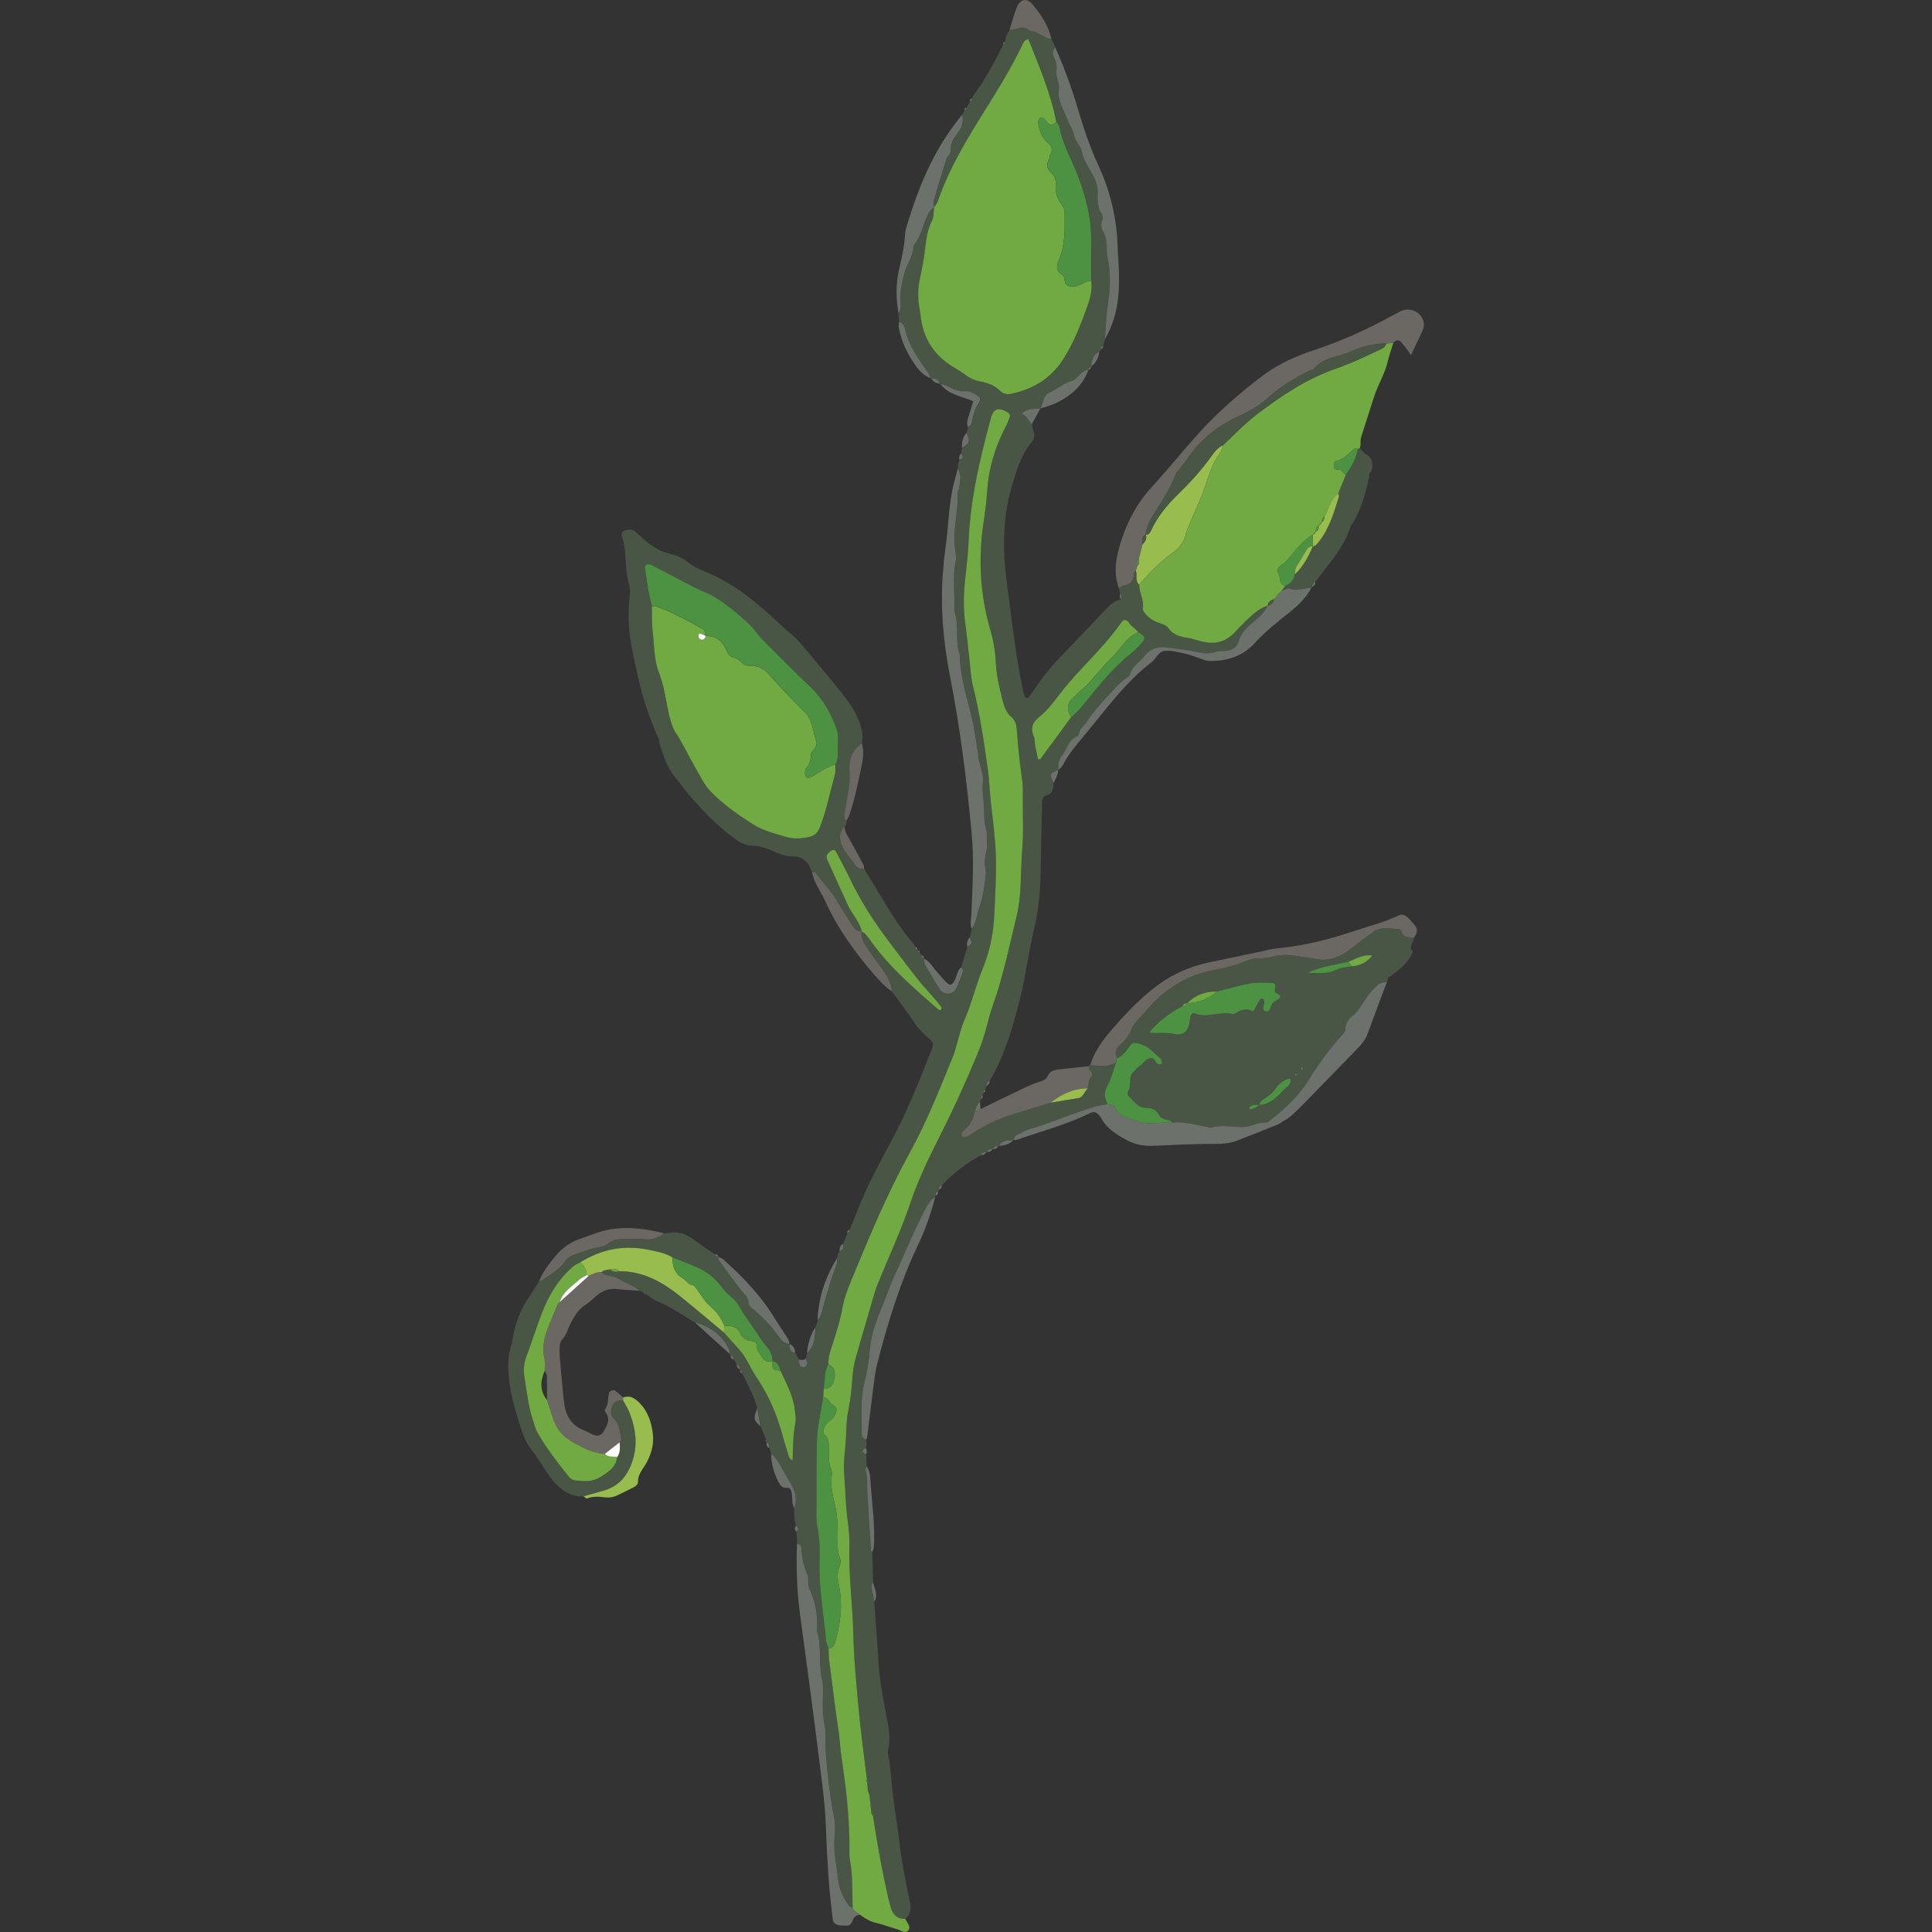 <?xml version="1.0" encoding="utf-8"?>
<!-- Generator: Adobe Illustrator 25.2.3, SVG Export Plug-In . SVG Version: 6.00 Build 0)  -->
<svg version="1.1" id="Layer_1" xmlns="http://www.w3.org/2000/svg" xmlns:xlink="http://www.w3.org/1999/xlink" x="0px" y="0px"
	 viewBox="0 0 56.693 56.693" style="enable-background:new 0 0 56.693 56.693;" xml:space="preserve">
<rect x="0" y="0" width="56.693" height="56.693" fill="#333333" stroke="none"/>
<style type="text/css">
	.st0{fill:#495645;}
	.st1{fill:#71A942;}
	.st2{fill:#6B6763;}
	.st3{fill:#6D716C;}
	.st4{fill:#98BD4E;}
	.st5{fill:#4D9242;}
	.st6{fill:#FFFFFF;}
</style>
<g>
	<path class="st0" d="M28.954,31.866c-0.017,0.038-0.034,0.077-0.051,0.115c-0.033,0.015-0.042,0.041-0.03,0.074
		c-0.013,0.032-0.026,0.065-0.039,0.097c-0.042,0.017-0.054,0.049-0.043,0.091c-0.011,0.029-0.023,0.057-0.034,0.086
		c-0.086,0.069-0.115,0.17-0.149,0.268c-0.043,0.219-0.123,0.416-0.311,0.555c-0.034,0.025-0.061,0.063-0.08,0.101
		c-0.01,0.021-0.004,0.06,0.01,0.079c0.014,0.02,0.05,0.042,0.072,0.038c0.055-0.011,0.114-0.026,0.158-0.057
		c0.396-0.279,0.827-0.482,1.291-0.622c0.36-0.109,0.72-0.221,1.079-0.332c0.268-0.045,0.535-0.094,0.803-0.133
		c0.082-0.012,0.125-0.054,0.165-0.117c0.038-0.061,0.083-0.117,0.125-0.175c0.032-0.105,0.007-0.229,0.089-0.317
		c0.081-0.087,0.028-0.143-0.027-0.211c-0.024-0.029-0.023-0.078-0.033-0.118c0.005-0.022,0.018-0.032,0.04-0.031
		c0.258,0.025,0.517,0.068,0.759-0.072c-0.085,0.236-0.143,0.488-0.264,0.705c-0.109,0.196-0.066,0.347,0.023,0.515
		c-0.307,0.027-0.597,0.138-0.882,0.236c-0.465,0.161-0.922,0.348-1.396,0.487c-0.138,0.04-0.265,0.118-0.395,0.182
		c-0.055,0.028-0.08,0.081-0.087,0.142c0,0-0.016,0.007-0.016,0.007c-0.162,0-0.324,0-0.419,0.168c0,0-0.019,0.008-0.019,0.008
		c-0.071-0.007-0.126,0.015-0.156,0.084c0,0-0.013,0.006-0.013,0.006c-0.071-0.009-0.13,0.007-0.163,0.077
		c0,0-0.018,0.008-0.018,0.008c-0.071-0.007-0.128,0.014-0.157,0.085c-0.424,0.243-0.817,0.525-1.147,0.888
		c-0.068,0.018-0.093,0.066-0.094,0.131c0.005,0.019-0.002,0.032-0.02,0.04c-0.06,0.025-0.075,0.074-0.071,0.134l-0.012,0.034
		c-0.201,0.132-0.29,0.352-0.389,0.548c-0.26,0.516-0.486,1.05-0.723,1.578c-0.089,0.199-0.181,0.397-0.256,0.602
		c-0.207,0.569-0.497,1.11-0.548,1.732c-0.027,0.331-0.081,0.663-0.163,0.985c-0.125,0.49-0.069,0.984-0.081,1.477
		c-0.002,0.095,0.029,0.171,0.131,0.199c0.023,0.082,0.025,0.163-0.008,0.243c-0.138,0.101-0.137,0.106,0.01,0.195
		c0.007,0.116,0.013,0.233,0.02,0.349c-0.015,0.038-0.053,0.083-0.043,0.114c0.073,0.227,0.043,0.46,0.057,0.691
		c0.033,0.548,0.067,1.096,0.103,1.644c0.002,0.025,0.028,0.049,0.043,0.073c0.008,0.297,0.017,0.594,0.025,0.891
		c-0.045,0.04-0.061,0.086-0.047,0.148c0.03,0.136,0.055,0.273,0.081,0.409c0.04,0.567,0.088,1.134,0.118,1.702
		c0.027,0.512,0.115,1.014,0.214,1.515c0.073,0.371,0.164,0.741,0.077,1.124c-0.013,0.055-0.01,0.118,0.002,0.174
		c0.076,0.358,0.085,0.724,0.127,1.086c0.054,0.463,0.139,0.922,0.191,1.385c0.068,0.61,0.186,1.211,0.314,1.809
		c0.045,0.209,0.024,0.371-0.13,0.515c-0.24,0.005-0.365-0.117-0.431-0.346c-0.077-0.266-0.129-0.535-0.186-0.805
		c-0.132-0.626-0.238-1.255-0.334-1.886c-0.016-0.036-0.032-0.071-0.048-0.107c-0.019-0.169-0.037-0.337-0.056-0.506
		c-0.014-0.033-0.029-0.066-0.043-0.099c-0.007-0.084-0.014-0.167-0.02-0.251c0.009-0.029,0.006-0.057-0.007-0.084
		c-0.08-0.665-0.173-1.328-0.236-1.994c-0.072-0.769-0.148-1.539-0.165-2.31c-0.019-0.831-0.136-1.657-0.113-2.49
		c0.008-0.276-0.016-0.551-0.054-0.827c-0.061-0.446-0.065-0.9-0.101-1.35c-0.032-0.396,0.047-0.785,0.058-1.178
		c0.007-0.247,0.02-0.492,0.072-0.738c0.063-0.298,0.09-0.606,0.112-0.911c0.014-0.191,0.04-0.377,0.092-0.56
		c0.164-0.574,0.331-1.148,0.499-1.722c0.045-0.154,0.09-0.309,0.149-0.457c0.321-0.796,0.686-1.573,0.962-2.39
		c0.227-0.674,0.542-1.324,0.864-1.961c0.389-0.769,0.745-1.551,1.077-2.345c0.124-0.296,0.231-0.597,0.308-0.909
		c0.049-0.198,0.103-0.395,0.172-0.587c0.304-0.854,0.484-1.74,0.697-2.618c0.155-0.64,0.107-1.305,0.164-1.957
		c0.039-0.449,0.016-0.905,0.016-1.357c0-0.233,0.011-0.47-0.022-0.7c-0.069-0.475-0.117-0.952-0.152-1.431
		c-0.011-0.151-0.039-0.292-0.16-0.393c-0.156-0.13-0.215-0.314-0.261-0.495c-0.093-0.366-0.18-0.733-0.198-1.116
		c-0.015-0.319-0.07-0.635-0.16-0.945c-0.294-1.008-0.356-2.034-0.21-3.073c0.042-0.303,0.092-0.606,0.11-0.91
		c0.039-0.696,0.221-1.348,0.543-1.964c0.054-0.103,0.097-0.212,0.132-0.323c0.009-0.028-0.021-0.09-0.049-0.106
		c-0.317-0.18-0.438-0.129-0.527,0.215c-0.048,0.183-0.094,0.367-0.141,0.551c-0.248,0.976-0.452,1.958-0.493,2.97
		c-0.015,0.377-0.058,0.755-0.101,1.131c-0.051,0.453-0.059,0.9,0.004,1.351c0.049,0.346,0.079,0.694,0.12,1.041
		c0.031,0.26,0.04,0.526,0.104,0.778c0.204,0.806,0.321,1.626,0.436,2.448c0.047,0.334,0.052,0.668,0.092,1.001
		c0.057,0.477,0.118,0.955,0.138,1.434c0.025,0.582-0.015,1.165-0.038,1.747c-0.023,0.579-0.125,1.115-0.345,1.649
		c-0.205,0.497-0.324,1.027-0.541,1.522c-0.087,0.199-0.134,0.416-0.198,0.624c-0.043,0.139-0.072,0.284-0.127,0.418
		c-0.393,0.957-0.768,1.921-1.271,2.831c-0.657,1.189-1.178,2.443-1.696,3.697c-0.118,0.284-0.231,0.568-0.284,0.87
		c-0.058,0.331-0.16,0.649-0.259,0.97c-0.069,0.221-0.16,0.44-0.153,0.679c-0.124,0.226-0.097,0.48-0.137,0.722
		c-0.004,0.081-0.009,0.162-0.013,0.242c-0.068,0.43-0.175,0.855-0.183,1.292c-0.011,0.626-0.013,1.253-0.013,1.879
		c0,0.218-0.015,0.442,0.028,0.654c0.061,0.304,0.077,0.608,0.065,0.912c-0.032,0.819,0.117,1.622,0.193,2.431
		c0.007,0.07,0.047,0.137,0.071,0.205c0.005,0.116,0.003,0.233,0.017,0.348c0.088,0.69,0.17,1.38,0.275,2.067
		c0.037,0.245,0.045,0.491,0.081,0.735c0.13,0.875,0.237,1.752,0.239,2.639c0,0.145-0.009,0.294,0.017,0.435
		c0.086,0.461,0.061,0.926,0.076,1.39c-0.037-0.021-0.087-0.034-0.11-0.066c-0.164-0.228-0.286-0.484-0.315-0.758
		c-0.044-0.417-0.143-0.83-0.107-1.256c0.015-0.173,0.027-0.354-0.005-0.523c-0.082-0.442-0.152-0.882-0.196-1.33
		c-0.025-0.259-0.055-0.517-0.061-0.778c-0.006-0.218,0.015-0.442-0.03-0.652c-0.04-0.189-0.049-0.373-0.053-0.562
		c-0.005-0.262,0.036-0.534-0.023-0.784c-0.111-0.472,0.004-0.962-0.151-1.425c0.035-0.428-0.031-0.839-0.217-1.228
		c-0.066-0.138-0.006-0.299-0.062-0.428c-0.113-0.257-0.171-0.52-0.18-0.799c-0.002-0.065-0.067-0.089-0.124-0.105
		c-0.006-0.115-0.011-0.23-0.017-0.345c0.085-0.067,0.067-0.123-0.017-0.173c-0.046-0.173-0.066-0.348-0.048-0.526
		c0.11-0.266,0.022-0.514-0.112-0.733c-0.082-0.135-0.16-0.271-0.236-0.409c-0.09-0.163-0.177-0.326-0.326-0.446
		c-0.02-0.057-0.04-0.113-0.06-0.17c0.011-0.073-0.005-0.135-0.073-0.175c0,0-0.006-0.02-0.006-0.02
		c0.012-0.02,0.008-0.035-0.013-0.046c-0.055-0.133-0.109-0.266-0.164-0.399c-0.031-0.178-0.062-0.355-0.093-0.533
		c-0.094-0.362-0.286-0.681-0.442-1.016c0.005-0.046-0.014-0.078-0.059-0.092l-0.015-0.026c0.003-0.067-0.018-0.119-0.086-0.144
		c-0.03-0.048-0.059-0.096-0.089-0.144c0-0.062-0.026-0.104-0.089-0.119c-0.022-0.01-0.033-0.027-0.033-0.051
		c0.002-0.029,0.013-0.061,0.004-0.085c-0.163-0.403-0.556-0.722-1.02-0.832c-0.373-0.211-0.715-0.476-1.122-0.63
		c-0.118-0.044-0.217-0.138-0.324-0.208c0,0-0.01-0.025-0.01-0.025l-0.029,0.003c-0.041-0.023-0.083-0.046-0.124-0.069
		c-0.057-0.04-0.111-0.087-0.172-0.119c-0.15-0.08-0.313-0.139-0.454-0.232c-0.158-0.105-0.364-0.066-0.509-0.191
		c0.069-0.076,0.165-0.07,0.253-0.087c0.079,0.073,0.172,0.081,0.271,0.054c0.706-0.004,1.277,0.323,1.803,0.747
		c0.428,0.344,0.846,0.701,1.268,1.052c0.146,0.162,0.29,0.325,0.438,0.484c0.221,0.239,0.331,0.548,0.509,0.812
		c0.33,0.488,0.571,1.014,0.733,1.578c0.06,0.21,0.116,0.421,0.187,0.627c0.029,0.085,0.017,0.205,0.152,0.244
		c0.012-0.369,0.004-0.733,0.079-1.092c0.026-0.127-0.003-0.259-0.018-0.39c-0.047-0.416-0.249-0.772-0.416-1.143
		c-0.039-0.128-0.078-0.255-0.236-0.283l-0.001-0.002c0.001-0.169-0.074-0.314-0.181-0.431c-0.109-0.119-0.188-0.256-0.277-0.387
		c-0.186-0.275-0.384-0.544-0.549-0.831c-0.113-0.197-0.32-0.285-0.446-0.467c-0.209-0.302-0.493-0.527-0.839-0.665
		c-0.214-0.085-0.428-0.171-0.642-0.256c-0.213-0.131-0.45-0.173-0.692-0.223c-0.73-0.151-1.4-0.023-2.026,0.371
		c-0.063,0.035-0.133,0.061-0.187,0.107c-0.434,0.367-0.719,0.839-0.923,1.36c-0.164,0.42-0.296,0.853-0.456,1.275
		c-0.076,0.199-0.096,0.401-0.065,0.601c0.071,0.459,0.121,0.924,0.277,1.367c0.034,0.096,0.059,0.198,0.109,0.285
		c0.254,0.443,0.565,0.849,0.883,1.247c0.054,0.068,0.115,0.141,0.208,0.151c0.247,0.026,0.498,0.056,0.725-0.08
		c0.238-0.143,0.483-0.284,0.522-0.601c0.096-0.134,0.083-0.285,0.072-0.436c0.019-0.02,0.057-0.045,0.054-0.061
		c-0.045-0.223-0.04-0.465-0.223-0.639c-0.114-0.109-0.094-0.229-0.046-0.36c0.057-0.155,0.177-0.176,0.317-0.167
		c0.062,0.114,0.134,0.224,0.183,0.344c0.214,0.53,0.264,1.061,0.027,1.605c-0.157,0.36-0.411,0.59-0.783,0.697
		c-0.195,0.056-0.391,0.11-0.587,0.165c-0.52,0.017-0.819-0.325-1.078-0.698c-0.148-0.214-0.275-0.444-0.439-0.647
		c-0.148-0.184-0.241-0.398-0.314-0.618c-0.195-0.593-0.372-1.189-0.386-1.823c-0.004-0.177,0.01-0.346,0.054-0.515
		c0.029-0.112,0.061-0.223,0.08-0.337c0.075-0.45,0.235-0.865,0.496-1.241c0.098-0.142,0.187-0.291,0.279-0.437
		c0.029-0.004,0.065,0.002,0.085-0.013c0.24-0.182,0.522-0.316,0.693-0.579c0.041-0.064,0.097-0.105,0.161-0.141
		c0.09-0.05,0.621-0.22,0.712-0.24c0.126-0.028,0.282-0.035,0.367-0.115c0.174-0.163,0.369-0.141,0.569-0.141
		c0.174,0,0.349-0.013,0.522,0.004c0.217,0.021,0.399-0.038,0.562-0.175c0.435-0.073,0.61-0.019,1.006,0.284
		c0.157,0.121,0.328,0.224,0.493,0.335c0.011,0.049,0.041,0.075,0.092,0.072c0,0,0.002,0.002,0.002,0.002
		c0.002,0.029-0.008,0.065,0.007,0.085c0.211,0.291,0.419,0.584,0.64,0.869c0.097,0.124,0.236,0.217,0.237,0.399
		c0,0.06,0.043,0.102,0.09,0.141c0.304,0.248,0.576,0.525,0.801,0.849c0.071,0.103,0.16,0.212,0.313,0.208
		c0,0,0.005,0.006,0.005,0.006c-0.003,0.12-0.002,0.237,0.158,0.257c0.035,0.065,0.07,0.13,0.105,0.194
		c0.009,0.055,0.008,0.115,0.031,0.164c0.025,0.053,0.081,0.08,0.143,0.056c0.059-0.022,0.091-0.071,0.08-0.132
		c-0.007-0.038-0.036-0.073-0.055-0.109c0.015-0.056,0.03-0.112,0.045-0.167c0.244-0.201,0.225-0.488,0.252-0.761
		c0.02-0.071,0.04-0.142,0.06-0.213c0.097-0.079,0.117-0.196,0.148-0.306c0.12-0.431,0.231-0.864,0.399-1.28
		c0.028-0.069,0.037-0.139,0.014-0.211c0.011-0.076,0.025-0.15,0.079-0.209c0.125-0.033,0.135-0.118,0.1-0.223
		c0.044-0.104,0.089-0.208,0.133-0.312c0.049-0.016,0.068-0.05,0.061-0.1c0.131-0.322,0.257-0.646,0.394-0.964
		c0.265-0.614,0.592-1.198,0.904-1.789c0.42-0.798,0.756-1.634,1.081-2.474c0.103-0.267,0.094-0.269-0.127-0.458
		c-0.155-0.133-0.282-0.288-0.396-0.46c-0.191-0.29-0.405-0.565-0.61-0.847c-0.013-0.271-0.155-0.485-0.308-0.694
		c-0.143-0.195-0.289-0.388-0.422-0.59c-0.094-0.143-0.186-0.293-0.155-0.479c0.133,0.072,0.207,0.199,0.292,0.316
		c0.553,0.761,1.261,1.367,1.962,1.981c0.015,0.013,0.06,0.016,0.072,0.005c0.016-0.015,0.027-0.06,0.017-0.075
		c-0.178-0.249-0.398-0.462-0.593-0.697c-0.315-0.379-0.603-0.781-0.903-1.173c-0.462-0.602-0.873-1.234-1.198-1.921
		c-0.124-0.263-0.262-0.519-0.399-0.776c-0.032-0.06-0.092-0.065-0.148-0.027c-0.131,0.09-0.161,0.154-0.1,0.29
		c0.194,0.438,0.399,0.872,0.595,1.31c0.119,0.265,0.342,0.473,0.405,0.767c-0.117,0.012-0.191-0.047-0.25-0.14
		c-0.147-0.234-0.306-0.46-0.441-0.7c-0.18-0.319-0.436-0.578-0.653-0.868c-0.022-0.029-0.078-0.033-0.118-0.048
		c-0.04-0.078-0.079-0.157-0.119-0.235c0,0-0.005-0.006-0.005-0.006c-0.115-0.114-0.228-0.217-0.413-0.207
		c-0.24,0.013-0.455-0.096-0.671-0.181c-0.178-0.07-0.352-0.137-0.547-0.137c-0.182,0-0.338-0.076-0.484-0.18
		c-0.536-0.385-0.989-0.858-1.413-1.358c-0.132-0.156-0.247-0.325-0.379-0.481c-0.233-0.276-0.327-0.614-0.44-0.944
		c-0.019-0.055-0.013-0.118-0.035-0.171c-0.469-1.077-0.567-1.623-0.768-2.571c-0.106-0.499-0.142-1.01-0.088-1.524
		c0.015-0.144,0.033-0.301-0.009-0.434c-0.147-0.465-0.054-0.962-0.214-1.423c-0.028-0.08,0.019-0.144,0.101-0.163
		c0.098-0.022,0.198-0.051,0.288,0.033c0.096,0.089,0.199,0.171,0.298,0.258c0.211,0.185,0.443,0.323,0.721,0.392
		c0.196,0.048,0.382,0.121,0.547,0.259c0.142,0.119,0.324,0.198,0.499,0.269c0.726,0.295,1.331,0.76,1.908,1.281
		c0.2,0.181,0.393,0.375,0.605,0.547c0.211,0.17,0.379,0.396,0.557,0.605c0.311,0.366,0.618,0.736,0.919,1.11
		c0.201,0.25,0.386,0.513,0.506,0.815c0.087,0.22,0.144,0.444,0.098,0.682c-0.28,0.202-0.389,0.466-0.361,0.817
		c0.033,0.414-0.087,0.82-0.144,1.228c-0.012,0.089-0.03,0.17,0.051,0.234c0.001,0.062-0.01,0.12-0.055,0.167
		c-0.187,0.202-0.147,0.427-0.035,0.635c0.096,0.176,0.242,0.324,0.353,0.493c0.067,0.102,0.157,0.117,0.262,0.113
		c0.187,0.309,0.378,0.616,0.561,0.928c0.257,0.439,0.539,0.861,0.87,1.249c0.028,0.033,0.044,0.075,0.066,0.113
		c0,0.042,0.018,0.069,0.061,0.078c0,0,0.022,0.03,0.022,0.03c-0.002,0.032,0.013,0.05,0.044,0.054
		c0.018,0.027,0.037,0.054,0.055,0.081c-0.001,0.052,0.025,0.084,0.076,0.095c0,0,0.005,0.007,0.005,0.007
		c0.006,0.057-0.005,0.124,0.021,0.169c0.142,0.249,0.287,0.497,0.444,0.738c0.109,0.168,0.37,0.16,0.469-0.019
		c0.083-0.15,0.136-0.317,0.195-0.478c0.02-0.056,0.001-0.113-0.051-0.152c0.061-0.203,0.122-0.407,0.183-0.61
		c0.16-0.085,0.166-0.11,0.067-0.269c0.021-0.084,0.042-0.169,0.063-0.253c0.14-0.175,0.146-0.399,0.218-0.599
		c0.063-0.176,0.11-0.362,0.137-0.547c0.034-0.228,0.094-0.473,0.043-0.686c-0.06-0.249,0.085-0.455,0.052-0.687
		c-0.018-0.129,0.018-0.27-0.021-0.39c-0.068-0.215-0.056-0.431-0.065-0.648c-0.01-0.245-0.06-0.493-0.034-0.733
		c0.028-0.26-0.083-0.479-0.128-0.717c-0.008-0.043-0.004-0.087-0.012-0.13c-0.063-0.371-0.105-0.747-0.195-1.111
		c-0.145-0.591-0.336-1.171-0.339-1.788c-0.156-0.417-0.01-0.873-0.163-1.291c0.022-0.507-0.069-1.017,0.053-1.521
		c0.016-0.066-0.01-0.142-0.019-0.213c-0.012-0.101-0.034-0.201-0.036-0.301c-0.011-0.48,0.12-0.949,0.1-1.43
		c-0.002-0.054,0.046-0.109,0.05-0.166c0.013-0.184,0.078-0.374-0.05-0.546c-0.005-0.089-0.002-0.176,0.052-0.253
		c0.098-0.045,0.142-0.1,0.037-0.185c0.011-0.056,0.022-0.111,0.033-0.167c0.241-0.16,0.251-0.194,0.135-0.448
		c0.014-0.055,0.029-0.11,0.043-0.166c0.077-0.027,0.108-0.084,0.12-0.162c0.028-0.186,0.083-0.362,0.185-0.525
		c0.086-0.139,0.061-0.198-0.077-0.272c-0.103-0.055-0.208-0.105-0.328-0.095c-0.166,0.013-0.312-0.046-0.453-0.122
		c-0.077-0.041-0.154-0.08-0.245-0.075c-0.018,0.003-0.029-0.005-0.033-0.022c-0.028-0.135-0.127-0.156-0.242-0.152
		c0,0-0.021-0.014-0.021-0.014c-0.022-0.052-0.035-0.109-0.067-0.154c-0.281-0.395-0.57-0.785-0.681-1.273
		c-0.021-0.092-0.065-0.193-0.18-0.223c-0.006-0.086-0.012-0.172-0.019-0.258c0.103-0.112,0.064-0.25,0.058-0.375
		c-0.013-0.266,0.048-0.519,0.11-0.772c0.069-0.278,0.266-0.514,0.274-0.814c0-0.013,0.01-0.027,0.019-0.038
		c0.194-0.245,0.256-0.55,0.375-0.829c0.048-0.113,0.096-0.209,0.212-0.259c-0.019,0.13-0.006,0.276-0.063,0.385
		c-0.146,0.282-0.171,0.588-0.209,0.888c-0.035,0.275-0.086,0.546-0.146,0.815c-0.058,0.262-0.06,0.519-0.022,0.78
		c0.012,0.086,0.034,0.172,0.042,0.258c0.063,0.668,0.377,1.18,0.949,1.533c0.124,0.076,0.252,0.148,0.368,0.236
		c0.131,0.1,0.275,0.166,0.434,0.195c0.221,0.04,0.42,0.115,0.584,0.274c0.089,0.086,0.2,0.116,0.323,0.09
		c0.639-0.136,1.162-0.442,1.525-1.004c0.319-0.495,0.525-1.04,0.722-1.587c0.081-0.226,0.144-0.476,0.106-0.729
		c0-0.35-0.005-0.701,0.002-1.051c0.016-0.757-0.165-1.471-0.45-2.165c-0.177-0.43-0.402-0.842-0.489-1.306
		c-0.01-0.052-0.059-0.097-0.09-0.146c-0.163-0.846-0.504-1.629-0.817-2.422c-0.045,0.015-0.06,0.018-0.072,0.025
		c-0.08,0.05-0.103,0.138-0.14,0.215c-0.306,0.629-0.671,1.222-1.042,1.815c-0.539,0.862-1.072,1.732-1.404,2.704
		c-0.023,0.067-0.073,0.125-0.11,0.188c-0.003-0.072-0.025-0.15-0.006-0.216c0.116-0.402,0.241-0.802,0.366-1.202
		c0.013-0.04,0.044-0.075,0.07-0.109c0.046-0.061,0.066-0.13,0.064-0.204c-0.004-0.171,0.077-0.3,0.179-0.43
		c0.127-0.162,0.21-0.348,0.148-0.566c0.023-0.043,0.045-0.086,0.068-0.129c0.041-0.007,0.06-0.032,0.057-0.074
		c0.035-0.063,0.07-0.126,0.105-0.19c0.047-0.013,0.068-0.043,0.063-0.091c0.01-0.027,0.014-0.058,0.03-0.081
		c0.345-0.467,0.622-0.974,0.879-1.493c0.042-0.013,0.062-0.042,0.058-0.086c0.006-0.129,0.057-0.241,0.129-0.345
		c0.057-0.005,0.118,0.001,0.17-0.018c0.155-0.056,0.302-0.093,0.429,0.054c0.241-0.008,0.396,0.223,0.633,0.226
		c0.039,0.086,0.077,0.172,0.116,0.258c-0.079,0.065-0.091,0.16-0.058,0.238c0.061,0.147,0.115,0.279,0.087,0.452
		c-0.028,0.167,0.104,0.332,0.074,0.512c-0.057,0.339,0.141,0.612,0.247,0.904c0.058,0.159,0.17,0.297,0.201,0.475
		c0.031,0.175,0.194,0.284,0.229,0.484c0.041,0.234,0.2,0.449,0.315,0.668c0.097,0.184,0.162,0.371,0.146,0.583
		c-0.015,0.191,0.007,0.378,0.109,0.549c0.038,0.064,0.058,0.134,0.024,0.208c-0.054,0.118-0.025,0.227,0.034,0.334
		c0.08,0.145,0.101,0.301,0.099,0.464c-0.001,0.087,0.001,0.176,0.019,0.261c0.108,0.49,0.084,0.977,0.007,1.469
		c-0.049,0.312-0.053,0.632-0.077,0.949c-0.02,0.069-0.041,0.139-0.061,0.208c-0.048,0.013-0.068,0.045-0.066,0.094
		c-0.007,0.029-0.021,0.054-0.042,0.074c-0.181,0.087-0.224,0.249-0.232,0.429c0,0-0.011,0.012-0.011,0.012
		c-0.048,0.009-0.07,0.038-0.071,0.086c0,0-0.004,0.005-0.004,0.005c-0.112-0.001-0.181,0.074-0.257,0.142
		c-0.075,0.067-0.146,0.162-0.234,0.185c-0.245,0.062-0.425,0.237-0.646,0.338c-0.098,0.045-0.16,0.11-0.181,0.222
		c-0.015,0.083-0.056,0.161-0.086,0.241c0,0-0.008,0.008-0.008,0.008c-0.18,0.017-0.374-0.024-0.549,0.156
		c0.167,0.042,0.183,0.212,0.299,0.298c0.012,0.057,0.017,0.117,0.039,0.17c0.056,0.135,0.034,0.253-0.057,0.365
		c-0.308,0.38-0.442,0.845-0.575,1.298c-0.27,0.921-0.268,1.865-0.144,2.81c0.091,0.691,0.179,1.383,0.279,2.073
		c0.052,0.36,0.124,0.716,0.191,1.074c0.013,0.07,0.037,0.14,0.068,0.205c0.023,0.049,0.083,0.041,0.107,0.009
		c0.114-0.15,0.222-0.306,0.329-0.461c0.191-0.276,0.415-0.524,0.646-0.766c0.432-0.452,0.867-0.902,1.294-1.358
		c0.123-0.131,0.249-0.243,0.43-0.277c0.054-0.059,0.036-0.109-0.02-0.154c-0.011-0.059-0.021-0.118-0.032-0.178
		c0.049-0.025,0.097-0.064,0.149-0.072c0.198-0.03,0.29-0.14,0.291-0.339c0-0.035,0.038-0.07,0.059-0.105
		c0.048,0.136-0.034,0.3,0.093,0.418c-0.002,0.233,0.145,0.441,0.109,0.683c-0.013,0.088,0.062,0.159,0.122,0.224
		c0.103,0.109,0.232,0.177,0.371,0.223c0.099,0.032,0.2,0.063,0.26,0.15c0.127,0.185,0.313,0.242,0.522,0.273
		c0.143,0.022,0.282,0.069,0.422,0.106c0.382,0.102,0.72,0.041,0.998-0.26c0.109-0.118,0.219-0.235,0.336-0.344
		c0.19-0.178,0.376-0.363,0.635-0.442c-0.078,0.177-0.21,0.303-0.355,0.428c-0.197,0.17-0.416,0.335-0.488,0.603
		c-0.055,0.206-0.199,0.272-0.382,0.297c-0.101,0.014-0.209-0.001-0.302,0.031c-0.174,0.06-0.335,0.045-0.513,0.008
		c-0.312-0.065-0.63-0.103-0.947-0.142c-0.247-0.03-0.46,0.043-0.618,0.246c-0.141,0.182-0.364,0.298-0.433,0.538
		c-0.023,0.079-0.096,0.104-0.152,0.148c-0.136,0.107-0.257,0.227-0.376,0.357c-0.264,0.29-0.537,0.569-0.746,0.907
		c-0.073,0.117-0.216,0.19-0.227,0.352c-0.002,0.023-0.028,0.058-0.051,0.066c-0.269,0.094-0.291,0.384-0.448,0.567
		c-0.096,0.111-0.115,0.265-0.1,0.415c0,0-0.003,0.005-0.003,0.005c-0.262,0.093-0.271,0.115-0.146,0.381
		c-0.01,0.164-0.024,0.319-0.231,0.367c-0.103,0.024-0.102,0.128-0.104,0.216c-0.011,0.481-0.026,0.961-0.033,1.442
		c-0.011,0.728-0.012,1.459-0.185,2.172c-0.169,0.694-0.251,1.405-0.423,2.096c-0.211,0.848-0.453,1.688-0.902,2.45
		C28.967,31.746,28.947,31.799,28.954,31.866z M31.434,21.043c0.165-0.123,0.289-0.283,0.419-0.441
		c0.415-0.506,0.821-1.02,1.337-1.431c0.113-0.09,0.216-0.195,0.312-0.303c0.128-0.145,0.111-0.19-0.095-0.318
		c-0.064-0.059-0.124-0.125-0.194-0.176c-0.077-0.057-0.099-0.185-0.223-0.181c-0.026,0.019-0.057,0.031-0.072,0.053
		c-0.341,0.493-0.757,0.921-1.163,1.357c-0.159,0.17-0.315,0.341-0.464,0.521c-0.26,0.313-0.48,0.664-0.802,0.921
		c-0.2,0.16-0.257,0.334-0.151,0.571c0.034,0.076,0.021,0.172,0.037,0.258c0.026,0.138,0.057,0.275,0.086,0.409
		c0.043-0.006,0.065-0.003,0.071-0.011C30.834,21.862,31.134,21.452,31.434,21.043z M19.13,17.79
		c0.007,0.247-0.006,0.496,0.025,0.74c0.05,0.402,0.031,0.819,0.181,1.202c0.129,0.329,0.184,0.671,0.251,1.012
		c0.025,0.128,0.049,0.258,0.088,0.383c0.039,0.124,0.076,0.256,0.147,0.362c0.218,0.326,0.378,0.683,0.574,1.02
		c0.146,0.251,0.267,0.522,0.471,0.729c0.368,0.375,0.797,0.677,1.241,0.956c0.286,0.18,0.614,0.262,0.935,0.358
		c0.213,0.063,0.414,0.065,0.64,0.022c0.204-0.038,0.304-0.112,0.375-0.29c0.198-0.502,0.298-1.033,0.443-1.55
		c0.027-0.095,0.01-0.201,0.013-0.302c0.109-0.174,0.064-0.367,0.067-0.553c0.002-0.159,0.027-0.319-0.029-0.476
		c-0.168-0.472-0.404-0.896-0.774-1.246c-0.465-0.44-0.918-0.894-1.368-1.35c-0.173-0.175-0.307-0.393-0.492-0.553
		c-0.394-0.34-0.782-0.694-1.275-0.895c-0.067-0.027-0.134-0.054-0.198-0.087c-0.439-0.227-0.877-0.456-1.316-0.684
		c-0.025-0.013-0.054-0.019-0.082-0.028c-0.052-0.015-0.136,0.035-0.128,0.083C18.981,17.027,19.02,17.415,19.13,17.79z"/>
	<path class="st1" d="M24.157,40.998c0.004-0.081,0.009-0.162,0.013-0.242c0.195,0.002,0.279-0.125,0.312-0.29
		c0.035-0.176,0.027-0.346-0.175-0.431c-0.007-0.239,0.084-0.458,0.153-0.679c0.1-0.32,0.201-0.638,0.259-0.97
		c0.053-0.303,0.167-0.586,0.284-0.87c0.518-1.254,1.04-2.508,1.696-3.697c0.503-0.91,0.877-1.874,1.271-2.831
		c0.055-0.134,0.084-0.278,0.127-0.418c0.064-0.209,0.111-0.426,0.198-0.624c0.218-0.495,0.337-1.025,0.541-1.522
		c0.22-0.534,0.322-1.07,0.345-1.649c0.023-0.583,0.063-1.165,0.038-1.747c-0.02-0.479-0.081-0.957-0.138-1.434
		c-0.04-0.333-0.045-0.667-0.092-1.001c-0.115-0.822-0.233-1.641-0.436-2.448c-0.064-0.252-0.073-0.518-0.104-0.778
		c-0.041-0.347-0.071-0.695-0.12-1.041c-0.064-0.451-0.056-0.898-0.004-1.351c0.042-0.376,0.086-0.754,0.101-1.131
		c0.041-1.013,0.245-1.994,0.493-2.97c0.047-0.184,0.094-0.367,0.141-0.551c0.089-0.344,0.211-0.395,0.527-0.215
		c0.029,0.016,0.058,0.078,0.049,0.106c-0.035,0.111-0.078,0.22-0.132,0.323c-0.322,0.616-0.504,1.268-0.543,1.964
		c-0.017,0.305-0.067,0.608-0.11,0.91c-0.146,1.04-0.083,2.065,0.21,3.073c0.09,0.31,0.145,0.626,0.16,0.945
		c0.018,0.383,0.105,0.75,0.198,1.116c0.046,0.181,0.105,0.365,0.261,0.495c0.121,0.101,0.149,0.242,0.16,0.393
		c0.035,0.478,0.083,0.955,0.152,1.431c0.033,0.23,0.022,0.466,0.022,0.7c0,0.453,0.024,0.908-0.016,1.357
		c-0.057,0.653-0.008,1.317-0.164,1.957c-0.213,0.877-0.393,1.764-0.697,2.618c-0.068,0.192-0.123,0.389-0.172,0.587
		c-0.077,0.312-0.184,0.613-0.308,0.909c-0.332,0.794-0.687,1.576-1.077,2.345c-0.322,0.637-0.637,1.286-0.864,1.961
		c-0.276,0.818-0.641,1.594-0.962,2.39c-0.06,0.148-0.104,0.304-0.149,0.457c-0.168,0.573-0.335,1.147-0.499,1.722
		c-0.052,0.182-0.078,0.369-0.092,0.56c-0.022,0.305-0.048,0.612-0.112,0.911c-0.052,0.246-0.066,0.491-0.072,0.738
		c-0.011,0.393-0.089,0.782-0.058,1.178c0.036,0.45,0.04,0.904,0.101,1.35c0.038,0.277,0.062,0.551,0.054,0.827
		c-0.024,0.833,0.094,1.659,0.113,2.49c0.017,0.771,0.093,1.541,0.165,2.31c0.062,0.666,0.156,1.329,0.236,1.994
		c-0.009,0.009-0.027,0.021-0.025,0.026c0.007,0.021,0.021,0.039,0.032,0.058c0.007,0.084,0.014,0.167,0.02,0.251
		c0.014,0.033,0.029,0.066,0.044,0.099c0.019,0.169,0.037,0.337,0.056,0.506c-0.01,0.047,0.008,0.082,0.048,0.107
		c0.096,0.632,0.202,1.261,0.334,1.886c0.057,0.27,0.11,0.539,0.186,0.805c0.066,0.229,0.191,0.351,0.431,0.346
		c0.047,0.112,0.185,0.228,0.08,0.345c-0.088,0.097-0.216-0.013-0.323-0.043c-0.209-0.058-0.413-0.14-0.624-0.187
		c-0.178-0.04-0.318-0.133-0.46-0.234c-0.084-0.057-0.177-0.104-0.22-0.206c-0.015-0.464,0.009-0.929-0.076-1.39
		c-0.026-0.141-0.017-0.29-0.017-0.435c-0.001-0.887-0.109-1.763-0.239-2.639c-0.036-0.244-0.044-0.49-0.081-0.735
		c-0.104-0.687-0.187-1.378-0.275-2.067c-0.015-0.115-0.012-0.232-0.017-0.348c0.095-0.011,0.155-0.056,0.184-0.155
		c0.166-0.564,0.24-1.133,0.114-1.714c-0.035-0.16-0.049-0.317,0.003-0.472c0.033-0.098,0.073-0.199,0.033-0.297
		c-0.103-0.254-0.06-0.517-0.067-0.777c-0.007-0.246-0.013-0.488-0.069-0.734c-0.067-0.293-0.147-0.593-0.109-0.903
		c0.009-0.071,0.01-0.152-0.017-0.216c-0.078-0.182-0.065-0.37-0.068-0.559c-0.002-0.158,0.023-0.32-0.123-0.444
		c-0.059-0.05-0.041-0.135-0.009-0.204c0.037-0.079,0.08-0.153,0.16-0.202c0.119-0.073,0.188-0.189,0.198-0.322
		c0.009-0.12-0.145-0.129-0.192-0.22C24.313,41.072,24.252,41.012,24.157,40.998z"/>
	<path class="st0" d="M41.496,27.509c0.005,0.132-0.173,0.238-0.048,0.395c0.022,0.027-0.034,0.131-0.07,0.188
		c-0.148,0.234-0.364,0.4-0.585,0.559c-0.052,0.014-0.076,0.048-0.073,0.101c0.001,0.025-0.007,0.047-0.024,0.066
		c-0.104,0.003-0.201,0.024-0.281,0.098c-0.128,0.119-0.243,0.245-0.341,0.394c-0.11,0.168-0.205,0.351-0.369,0.483
		c-0.125,0.101-0.228,0.224-0.228,0.403c0,0.076-0.056,0.131-0.105,0.186c-0.366,0.409-0.69,0.851-0.978,1.318
		c-0.285,0.463-0.677,0.822-1.098,1.156c-0.046,0.037-0.085,0.083-0.148,0.081c-0.238-0.007-0.456,0.13-0.677,0.134
		c-0.314,0.006-0.628-0.079-0.943,0.021c-0.035,0.011-0.082-0.022-0.125-0.029c-0.328-0.05-0.649-0.16-0.989-0.124
		c-0.109-0.12-0.318-0.044-0.405-0.224c-0.076-0.157-0.225-0.205-0.401-0.209c-0.227-0.005-0.341-0.204-0.487-0.336
		c-0.083-0.075,0.019-0.189,0.034-0.286c0.011-0.072,0.012-0.145,0.013-0.217c0.002-0.092,0.033-0.168,0.105-0.229
		c0.055-0.046,0.094-0.118,0.155-0.15c0.128-0.067,0.195-0.232,0.352-0.239c0.114-0.005,0.119,0.161,0.224,0.186
		c0.023,0.005,0.053-0.009,0.077-0.019c0.009-0.004,0.019-0.025,0.017-0.036c-0.01-0.041-0.012-0.1-0.04-0.12
		c-0.193-0.138-0.327-0.354-0.577-0.419c-0.221-0.058-0.254-0.07-0.368,0.1c-0.092,0.137-0.194,0.253-0.344,0.323
		c-0.056-0.151-0.039-0.287,0.09-0.396c0.17-0.144,0.287-0.319,0.372-0.527c0.047-0.115,0.159-0.205,0.244-0.304
		c0.085-0.099,0.172-0.197,0.259-0.294c0.513-0.567,1.136-0.937,1.896-1.078c0.298-0.055,0.598-0.13,0.878-0.242
		c0.139-0.055,0.267-0.103,0.414-0.1c0.131,0.002,0.259-0.011,0.389-0.046c0.257-0.071,0.524-0.063,0.781-0.014
		c0.158,0.03,0.319,0.037,0.473,0.072c0.459,0.104,0.833-0.088,1.159-0.359c0.18-0.149,0.371-0.276,0.555-0.416
		c0.238-0.18,0.501-0.106,0.759-0.094c0.033,0.002,0.081,0.046,0.092,0.081C41.196,27.537,41.356,27.497,41.496,27.509z
		 M40.276,28.039c-0.26-0.041-0.476,0.093-0.704,0.18c-0.377,0.09-0.768,0.133-1.208,0.325c0.338,0.02,0.59,0.037,0.831-0.077
		c0.148-0.07,0.307-0.09,0.466-0.107c0.247-0.025,0.458-0.12,0.609-0.325c0.011-0.004,0.023-0.006,0.031-0.013
		c0.005-0.004,0.004-0.015,0.005-0.023C40.297,28.013,40.286,28.026,40.276,28.039z M34.839,29.437
		c-0.055,0.013-0.119,0.011-0.132,0.088c-0.371,0.175-0.8,0.516-0.982,0.78c0.246,0.025,0.494-0.018,0.739,0.037
		c0.21,0.047,0.341-0.023,0.411-0.213c0.035-0.094,0.04-0.198,0.06-0.297c0.013-0.065,0.063-0.119,0.119-0.096
		c0.369,0.154,0.743-0.076,1.113,0.021c0.034,0.009,0.084-0.02,0.121-0.042c0.158-0.097,0.322-0.128,0.49-0.031
		c0.073-0.133,0.133-0.247,0.2-0.357c0.01-0.017,0.055-0.026,0.077-0.018c0.021,0.008,0.049,0.042,0.048,0.062
		c-0.006,0.071-0.026,0.14-0.036,0.211c-0.007,0.048,0.02,0.082,0.066,0.096c0.046,0.015,0.088,0.003,0.116-0.035
		c0.06-0.08,0.054-0.201,0.154-0.256c0.141-0.077,0.276-0.149,0.022-0.262c-0.018-0.008-0.019-0.081-0.008-0.119
		c0.034-0.116-0.014-0.169-0.123-0.169c-0.204,0.001-0.412-0.016-0.61,0.021c-0.328,0.06-0.649,0.157-0.973,0.238
		c-0.339-0.008-0.632,0.1-0.873,0.342L34.839,29.437z M36.941,32.416c0.106,0.017,0.197-0.02,0.291-0.067
		c0.174-0.086,0.305-0.223,0.433-0.361c0.084-0.091,0.223-0.153,0.209-0.307c-0.007-0.073-0.206,0.009-0.364,0.157
		c-0.011,0.01-0.023,0.02-0.029,0.032c-0.108,0.2-0.299,0.311-0.474,0.44c-0.031,0.023-0.042,0.073-0.062,0.111
		c-0.1,0-0.206-0.021-0.281,0.074c-0.007,0.009-0.011,0.025-0.007,0.035c0.004,0.011,0.02,0.029,0.027,0.027
		C36.785,32.538,36.88,32.507,36.941,32.416z M38.221,31.322c-0.011,0.002-0.026,0.001-0.032,0.007
		c-0.007,0.009-0.013,0.029-0.008,0.036c0.02,0.03,0.041,0.026,0.052-0.01C38.236,31.347,38.225,31.334,38.221,31.322z
		 M38.059,31.528c-0.007-0.01-0.012-0.025-0.02-0.028c-0.007-0.002-0.026,0.008-0.028,0.016c-0.009,0.033,0.004,0.05,0.032,0.042
		C38.05,31.557,38.053,31.539,38.059,31.528z"/>
	<path class="st2" d="M33.332,16.74c-0.021,0.035-0.059,0.07-0.059,0.105c-0.001,0.199-0.093,0.309-0.291,0.339
		c-0.052,0.008-0.099,0.047-0.149,0.072c-0.134-0.352-0.112-0.712-0.023-1.066c0.18-0.718,0.501-1.374,1.002-1.916
		c0.642-0.695,1.211-1.454,1.897-2.111c0.432-0.414,0.888-0.799,1.367-1.156c0.448-0.335,0.956-0.558,1.485-0.733
		c0.777-0.257,1.519-0.591,2.237-0.982c0.102-0.056,0.206-0.11,0.311-0.161c0.276-0.134,0.613,0.033,0.669,0.328
		c0.02,0.107-0.011,0.2-0.056,0.294c-0.107,0.221-0.211,0.444-0.316,0.667c-0.091-0.123-0.176-0.25-0.274-0.367
		c-0.078-0.092-0.168-0.088-0.246,0.009c-0.069,0.006-0.139,0.011-0.208,0.017c-0.368-0.001-0.726,0.094-1.048,0.241
		c-0.359,0.164-0.807,0.153-1.077,0.508c-0.021,0.028-0.084,0.021-0.121,0.042c-0.406,0.223-0.818,0.433-1.165,0.753
		c-0.266,0.244-0.57,0.435-0.906,0.586c-0.603,0.27-1.114,0.668-1.493,1.22c-0.074,0.107-0.156,0.208-0.235,0.312
		c-0.044,0.058-0.103,0.109-0.128,0.174c-0.169,0.435-0.428,0.821-0.673,1.213c-0.11,0.176-0.19,0.355-0.215,0.559l0.002-0.004
		c-0.129,0.067-0.09,0.187-0.092,0.294c-0.036,0.138-0.071,0.275-0.107,0.413c-0.059,0.06-0.068,0.129-0.041,0.206
		C33.362,16.644,33.347,16.692,33.332,16.74z"/>
	<path class="st3" d="M34.415,32.939c0.339-0.036,0.66,0.074,0.988,0.124c0.043,0.007,0.09,0.04,0.125,0.029
		c0.315-0.099,0.629-0.015,0.943-0.021c0.221-0.004,0.438-0.141,0.677-0.134c0.062,0.002,0.102-0.044,0.148-0.081
		c0.421-0.334,0.813-0.693,1.098-1.156c0.288-0.467,0.611-0.909,0.978-1.318c0.049-0.055,0.105-0.109,0.105-0.186
		c0.001-0.179,0.103-0.301,0.228-0.403c0.163-0.132,0.258-0.315,0.369-0.483c0.097-0.149,0.213-0.275,0.341-0.394
		c0.08-0.074,0.177-0.095,0.281-0.098c-0.188,0.503-0.378,1.005-0.562,1.509c-0.067,0.184-0.188,0.326-0.321,0.463
		c-0.519,0.532-1.034,1.067-1.555,1.596c-0.194,0.197-0.382,0.402-0.633,0.532c-0.039,0.02-0.07,0.056-0.11,0.071
		c-0.404,0.163-0.808,0.326-1.215,0.482c-0.219,0.084-0.446,0.097-0.685,0.096c-0.596-0.004-1.193,0.033-1.79,0.056
		c-0.284,0.011-0.551-0.047-0.797-0.186c-0.28-0.158-0.554-0.326-0.711-0.625c-0.013-0.026-0.033-0.048-0.052-0.07
		c-0.101-0.119-0.162-0.136-0.299-0.069c-0.684,0.334-1.419,0.525-2.133,0.776c-0.026,0.009-0.057,0.002-0.086,0.002
		c0.007-0.061,0.032-0.115,0.087-0.142c0.13-0.065,0.257-0.142,0.395-0.182c0.474-0.138,0.931-0.326,1.396-0.487
		c0.285-0.099,0.574-0.209,0.881-0.236c0.087,0.009,0.176,0.015,0.223,0.107c0.054,0.106,0.123,0.202,0.24,0.241
		c0.3,0.102,0.59,0.246,0.924,0.206C34.066,32.938,34.241,32.944,34.415,32.939z"/>
	<path class="st3" d="M28.103,13.754c0.128,0.172,0.063,0.362,0.05,0.546c-0.004,0.056-0.052,0.111-0.05,0.166
		c0.02,0.481-0.111,0.951-0.1,1.43c0.002,0.101,0.025,0.201,0.036,0.301c0.008,0.071,0.035,0.147,0.019,0.213
		c-0.121,0.504-0.03,1.015-0.053,1.521c0.153,0.418,0.007,0.873,0.163,1.291c0.004,0.617,0.194,1.197,0.339,1.788
		c0.089,0.364,0.132,0.74,0.195,1.111c0.007,0.043,0.004,0.088,0.012,0.13c0.045,0.238,0.156,0.457,0.128,0.717
		c-0.026,0.241,0.024,0.489,0.034,0.733c0.009,0.217-0.004,0.433,0.065,0.648c0.038,0.12,0.002,0.261,0.021,0.39
		c0.033,0.232-0.112,0.438-0.052,0.687c0.051,0.213-0.009,0.458-0.043,0.686c-0.027,0.185-0.074,0.37-0.137,0.547
		c-0.072,0.2-0.077,0.425-0.218,0.599c-0.052-0.129-0.015-0.26-0.01-0.39c0.035-0.802,0.084-1.602,0.011-2.405
		c-0.143-1.556-0.338-3.104-0.639-4.638c-0.194-0.992-0.282-1.993-0.206-3.004c0.019-0.247,0.04-0.495,0.076-0.74
		c0.092-0.635,0.09-1.282,0.249-1.907C28.028,14.034,28.066,13.894,28.103,13.754z"/>
	<path class="st2" d="M17.648,37.337c0.146,0.125,0.351,0.086,0.51,0.191c0.141,0.093,0.304,0.152,0.454,0.232
		c0.061,0.032,0.115,0.079,0.172,0.119c-0.218-0.017-0.437-0.024-0.653-0.052c-0.251-0.033-0.457,0.047-0.642,0.208
		c-0.099,0.086-0.193,0.181-0.303,0.25c-0.222,0.139-0.341,0.352-0.454,0.574c-0.078,0.154-0.111,0.329-0.245,0.458
		c-0.045,0.043-0.056,0.132-0.062,0.202c-0.01,0.101-0.008,0.204,0.001,0.305c0.033,0.391,0.071,0.783,0.107,1.174
		c0.007,0.072,0.016,0.145,0.027,0.217c0.055,0.358,0.228,0.624,0.579,0.757c0.095,0.036,0.182,0.093,0.276,0.131
		c0.128,0.052,0.225,0.022,0.297-0.099c0.106-0.177,0.211-0.358,0.057-0.564c-0.016-0.022-0.033-0.068-0.023-0.079
		c0.123-0.143,0.082-0.326,0.127-0.487c0.018-0.065,0.127-0.105,0.181-0.064c0.081,0.061,0.154,0.132,0.229,0.199
		c0.001,0.03,0.001,0.059,0.002,0.089c-0.139-0.009-0.259,0.012-0.317,0.167c-0.049,0.131-0.069,0.251,0.046,0.36
		c0.183,0.174,0.178,0.416,0.223,0.639c0.003,0.016-0.035,0.04-0.054,0.061c-0.144,0.113-0.287,0.225-0.431,0.338
		c-0.345-0.008-0.634-0.175-0.926-0.332c-0.263-0.141-0.462-0.346-0.568-0.627c-0.077-0.201-0.136-0.41-0.203-0.615
		c-0.001-0.238,0.001-0.476-0.007-0.714c-0.002-0.051-0.04-0.1-0.062-0.15c-0.002-0.116,0.017-0.236-0.009-0.346
		c-0.074-0.312-0.011-0.605,0.098-0.892c0.092-0.243,0.199-0.481,0.299-0.721c0.021-0.022,0.042-0.043,0.062-0.065
		c0,0-0.011,0.009-0.011,0.009c0.287-0.259,0.573-0.517,0.86-0.776C17.404,37.39,17.513,37.316,17.648,37.337z"/>
	<path class="st2" d="M41.496,27.509c-0.14-0.011-0.301,0.028-0.365-0.163c-0.012-0.035-0.06-0.079-0.092-0.081
		c-0.257-0.012-0.521-0.086-0.759,0.094c-0.184,0.14-0.375,0.267-0.555,0.416c-0.326,0.27-0.699,0.462-1.159,0.359
		c-0.154-0.035-0.315-0.042-0.473-0.072c-0.257-0.049-0.524-0.057-0.781,0.014c-0.129,0.036-0.257,0.049-0.389,0.046
		c-0.148-0.003-0.275,0.045-0.414,0.1c-0.281,0.112-0.58,0.186-0.878,0.242c-0.759,0.141-1.382,0.51-1.896,1.078
		c-0.088,0.097-0.174,0.195-0.259,0.294c-0.085,0.099-0.197,0.189-0.244,0.304c-0.085,0.209-0.202,0.384-0.372,0.527
		c-0.129,0.109-0.145,0.245-0.09,0.396c-0.008,0.04-0.015,0.08-0.022,0.12c-0.242,0.14-0.501,0.097-0.759,0.072
		c0.123-0.38,0.346-0.705,0.601-1.001c0.389-0.452,0.795-0.889,1.268-1.26c0.492-0.386,1.04-0.635,1.649-0.76
		c0.513-0.105,1.026-0.215,1.539-0.322c0.142-0.03,0.284-0.07,0.428-0.083c0.789-0.071,1.548-0.269,2.295-0.519
		c0.427-0.143,0.868-0.249,1.274-0.449c0.096-0.047,0.163-0.018,0.238,0.038c0.083,0.062,0.137,0.149,0.208,0.221
		C41.625,27.257,41.586,27.378,41.496,27.509z"/>
	<path class="st3" d="M25.022,55.984c0.043,0.101,0.136,0.149,0.22,0.206c-0.12-0.002-0.184,0.063-0.223,0.171
		c-0.031,0.088-0.091,0.153-0.193,0.144c-0.114-0.009-0.235,0.016-0.334-0.069c-0.05-0.043-0.055-0.099-0.061-0.157
		c-0.037-0.347-0.083-0.694-0.108-1.042c-0.036-0.508-0.067-1.017-0.083-1.526c-0.022-0.729-0.123-1.45-0.214-2.172
		c-0.174-1.387-0.361-2.772-0.548-4.157c-0.094-0.694-0.116-1.39-0.091-2.089c0.058,0.017,0.122,0.04,0.124,0.105
		c0.009,0.278,0.067,0.541,0.18,0.799c0.056,0.129-0.004,0.29,0.062,0.428c0.186,0.389,0.252,0.799,0.217,1.228
		c0.155,0.463,0.04,0.953,0.151,1.425c0.059,0.249,0.018,0.522,0.023,0.784c0.004,0.188,0.013,0.373,0.053,0.562
		c0.045,0.21,0.025,0.434,0.03,0.652c0.007,0.261,0.036,0.519,0.061,0.778c0.044,0.448,0.115,0.889,0.196,1.33
		c0.031,0.169,0.019,0.35,0.005,0.523c-0.036,0.425,0.063,0.839,0.107,1.256c0.029,0.274,0.151,0.53,0.315,0.758
		C24.935,55.95,24.985,55.963,25.022,55.984z"/>
	<path class="st0" d="M40.265,13.736c-0.01,0.034-0.021,0.068-0.031,0.102c-0.059,0.036-0.069,0.09-0.056,0.153
		c-0.113,0.507-0.242,1.008-0.541,1.445c-0.196,0.643-0.659,1.117-1.04,1.642c-0.068,0.023-0.094,0.073-0.092,0.141
		c0,0-0.017,0.023-0.017,0.023c-0.212,0.002-0.415,0.12-0.639,0.028c-0.062-0.025-0.162,0.044-0.245,0.07
		c0.037-0.05,0.075-0.101,0.112-0.151c0.158-0.06,0.252-0.175,0.286-0.34c0.242-0.229,0.395-0.515,0.522-0.818l0,0
		c0.08-0.011,0.124-0.069,0.169-0.125c0.316-0.395,0.452-0.87,0.598-1.34c0.007-0.023-0.015-0.054-0.023-0.082
		c0.075-0.185,0.15-0.371,0.226-0.556c0.165-0.23,0.307-0.47,0.352-0.756c0.018-0.006,0.036-0.011,0.055-0.017
		c0.063,0.06,0.116,0.138,0.19,0.177C40.261,13.423,40.281,13.569,40.265,13.736z"/>
	<path class="st3" d="M32.426,9.948c0.024-0.316,0.028-0.636,0.077-0.949c0.077-0.492,0.101-0.979-0.007-1.469
		c-0.019-0.084-0.02-0.174-0.019-0.261c0.002-0.163-0.019-0.32-0.099-0.464c-0.059-0.107-0.088-0.215-0.034-0.334
		c0.033-0.073,0.014-0.143-0.024-0.208c-0.102-0.17-0.123-0.357-0.109-0.549c0.016-0.213-0.049-0.4-0.146-0.583
		c-0.116-0.219-0.275-0.434-0.315-0.668c-0.035-0.2-0.198-0.309-0.229-0.484c-0.032-0.179-0.143-0.317-0.201-0.475
		c-0.106-0.292-0.304-0.566-0.247-0.904c0.03-0.18-0.102-0.345-0.074-0.512c0.029-0.173-0.025-0.305-0.087-0.452
		c-0.033-0.079-0.021-0.173,0.058-0.238c0.256,0.585,0.48,1.182,0.659,1.795c0.167,0.573,0.359,1.134,0.609,1.677
		c0.339,0.734,0.526,1.507,0.555,2.317c0.01,0.291,0.038,0.581,0.044,0.871C32.852,8.72,32.768,9.363,32.426,9.948z"/>
	<path class="st3" d="M37.603,17.342c0.083-0.026,0.183-0.095,0.245-0.07c0.224,0.091,0.427-0.026,0.639-0.028
		c-0.155,0.284-0.379,0.509-0.628,0.708c-0.363,0.291-0.729,0.573-1.044,0.922c-0.34,0.376-0.794,0.522-1.297,0.522
		c-0.121,0-0.225-0.047-0.335-0.086c-0.15-0.053-0.302-0.109-0.457-0.141c-0.184-0.038-0.377-0.09-0.557-0.068
		c-0.176,0.022-0.248,0.232-0.385,0.337c-0.773,0.59-1.328,1.38-1.944,2.114c-0.243,0.289-0.486,0.579-0.663,0.917
		c-0.025,0.048-0.077,0.083-0.116,0.124c-0.015-0.15,0.004-0.304,0.1-0.415c0.157-0.183,0.179-0.473,0.448-0.567
		c0.023-0.008,0.049-0.042,0.051-0.066c0.011-0.163,0.154-0.235,0.227-0.352c0.21-0.337,0.482-0.616,0.746-0.907
		c0.118-0.13,0.239-0.25,0.376-0.357c0.056-0.044,0.13-0.07,0.152-0.148c0.069-0.24,0.292-0.356,0.433-0.538
		c0.158-0.203,0.371-0.276,0.618-0.246c0.317,0.039,0.635,0.077,0.947,0.142c0.177,0.037,0.339,0.052,0.513-0.008
		c0.093-0.032,0.201-0.017,0.302-0.031c0.183-0.025,0.327-0.09,0.382-0.297c0.072-0.268,0.291-0.433,0.488-0.603
		c0.145-0.125,0.277-0.252,0.355-0.428c0,0,0,0.009,0,0.009c0.1-0.029,0.163-0.093,0.184-0.196c0.048-0.06,0.096-0.12,0.144-0.18
		l-0.001,0.004C37.552,17.387,37.578,17.364,37.603,17.342z"/>
	<path class="st2" d="M30.827,32.359c-0.36,0.111-0.719,0.223-1.079,0.332c-0.463,0.14-0.894,0.343-1.291,0.622
		c-0.045,0.031-0.104,0.046-0.158,0.057c-0.021,0.004-0.057-0.017-0.072-0.038c-0.014-0.02-0.02-0.059-0.01-0.079
		c0.018-0.038,0.046-0.076,0.08-0.101c0.188-0.138,0.268-0.336,0.311-0.555c0.06-0.002,0.121,0.001,0.165-0.052
		c0.44-0.214,0.88-0.43,1.322-0.64c0.13-0.062,0.265-0.115,0.402-0.159c0.1-0.032,0.2-0.064,0.242-0.163
		c0.06-0.142,0.175-0.184,0.309-0.199c0.3-0.034,0.601-0.065,0.902-0.098c0.01,0.04,0.01,0.089,0.033,0.118
		c0.055,0.068,0.108,0.124,0.027,0.211c-0.082,0.088-0.057,0.212-0.089,0.317C31.502,31.938,31.147,32.104,30.827,32.359z"/>
	<path class="st3" d="M25.415,42.243c-0.102-0.028-0.133-0.104-0.131-0.199c0.011-0.493-0.044-0.987,0.081-1.477
		c0.082-0.322,0.135-0.654,0.163-0.985c0.051-0.622,0.342-1.163,0.548-1.732c0.074-0.205,0.166-0.403,0.256-0.602
		c0.237-0.528,0.463-1.061,0.723-1.578c0.099-0.196,0.188-0.417,0.389-0.548c-0.124,0.478-0.284,0.947-0.496,1.389
		c-0.535,1.12-0.894,2.298-1.204,3.494c-0.051,0.196-0.078,0.399-0.104,0.601c-0.068,0.518-0.128,1.037-0.193,1.556
		C25.443,42.19,25.426,42.216,25.415,42.243z"/>
	<path class="st3" d="M28.232,3.367c0.062,0.218-0.021,0.403-0.148,0.566c-0.102,0.13-0.183,0.259-0.179,0.43
		c0.002,0.074-0.018,0.143-0.064,0.204c-0.026,0.035-0.058,0.069-0.07,0.109c-0.125,0.4-0.25,0.8-0.366,1.202
		c-0.019,0.066,0.003,0.144,0.006,0.216c0,0,0.001,0.008,0.001,0.008c-0.116,0.05-0.163,0.146-0.212,0.259
		c-0.12,0.278-0.181,0.584-0.375,0.829c-0.009,0.011-0.019,0.025-0.019,0.038c-0.007,0.3-0.205,0.536-0.274,0.814
		c-0.062,0.253-0.123,0.506-0.11,0.772c0.006,0.125,0.044,0.263-0.058,0.375c-0.068-0.416-0.08-0.834,0.011-1.247
		c0.075-0.34,0.162-0.677,0.181-1.028c0.006-0.115,0.035-0.231,0.069-0.341c0.325-1.061,0.738-2.08,1.423-2.969
		C28.107,3.524,28.17,3.446,28.232,3.367z"/>
	<path class="st4" d="M18.285,41.096c-0.001-0.03-0.002-0.059-0.002-0.089c0.189-0.062,0.319,0.002,0.464,0.142
		c0.272,0.263,0.374,0.604,0.412,0.942c0.035,0.311-0.059,0.634-0.237,0.914c-0.093,0.146-0.203,0.285-0.201,0.476
		c0.001,0.078-0.063,0.13-0.129,0.164c-0.155,0.08-0.313,0.155-0.47,0.232c-0.108,0.052-0.223,0.076-0.341,0.063
		c-0.188-0.02-0.372-0.041-0.556,0.031c-0.022,0.009-0.067-0.041-0.101-0.063c0.196-0.055,0.392-0.108,0.587-0.165
		c0.372-0.107,0.626-0.337,0.783-0.697c0.237-0.544,0.187-1.075-0.027-1.605C18.42,41.32,18.347,41.21,18.285,41.096z"/>
	<path class="st2" d="M19.489,36.191c-0.163,0.136-0.345,0.196-0.562,0.175c-0.172-0.017-0.348-0.004-0.522-0.004
		c-0.2,0-0.395-0.021-0.569,0.141c-0.085,0.079-0.241,0.087-0.367,0.115c-0.092,0.02-0.622,0.19-0.712,0.24
		c-0.064,0.036-0.119,0.077-0.161,0.141c-0.171,0.263-0.453,0.397-0.693,0.579c-0.02,0.015-0.056,0.009-0.085,0.013
		c0.112-0.271,0.29-0.5,0.474-0.722c0.196-0.237,0.433-0.42,0.736-0.519c0.261-0.085,0.512-0.2,0.783-0.256
		C18.381,35.976,18.936,36.052,19.489,36.191z"/>
	<path class="st2" d="M25.287,27.332c-0.031,0.186,0.061,0.336,0.155,0.479c0.133,0.202,0.279,0.395,0.422,0.59
		c0.153,0.209,0.295,0.423,0.308,0.694c-0.227-0.154-0.405-0.36-0.581-0.566c-0.546-0.639-1.03-1.32-1.378-2.09
		c-0.13-0.287-0.334-0.542-0.387-0.863c0.04,0.016,0.096,0.019,0.118,0.048c0.217,0.29,0.473,0.549,0.653,0.868
		c0.135,0.24,0.295,0.467,0.441,0.7C25.097,27.286,25.172,27.345,25.287,27.332L25.287,27.332z"/>
	<path class="st3" d="M23.169,39.434c-0.152,0.004-0.242-0.105-0.313-0.208c-0.226-0.324-0.497-0.601-0.801-0.849
		c-0.047-0.038-0.089-0.08-0.09-0.141c-0.001-0.182-0.141-0.274-0.237-0.399c-0.22-0.284-0.429-0.577-0.64-0.869
		c-0.014-0.02-0.005-0.056-0.007-0.085c0.05,0.026,0.108,0.043,0.149,0.079c0.562,0.503,1.084,1.042,1.481,1.69
		c0.098,0.16,0.204,0.315,0.307,0.473C23.081,39.223,23.156,39.313,23.169,39.434z"/>
	<path class="st2" d="M30.855,1.141c-0.237-0.003-0.392-0.235-0.633-0.226c-0.127-0.147-0.275-0.11-0.429-0.054
		c-0.052,0.019-0.113,0.013-0.17,0.018c0.065-0.207,0.12-0.417,0.196-0.62c0.115-0.303,0.31-0.344,0.506-0.101
		C30.561,0.45,30.77,0.763,30.855,1.141z"/>
	<path class="st2" d="M24.836,24.092c-0.081-0.064-0.064-0.145-0.051-0.234c0.057-0.409,0.177-0.814,0.144-1.228
		c-0.028-0.351,0.082-0.615,0.361-0.817c0.068,0.216,0.04,0.441-0.004,0.647c-0.105,0.497-0.203,0.999-0.37,1.481
		C24.897,23.994,24.862,24.042,24.836,24.092z"/>
	<path class="st3" d="M30.536,11.983c0.029-0.08,0.07-0.158,0.086-0.241c0.021-0.112,0.083-0.177,0.181-0.222
		c0.221-0.1,0.401-0.275,0.646-0.338c0.088-0.022,0.159-0.118,0.234-0.185c0.075-0.067,0.144-0.142,0.257-0.142
		c-0.179,0.48-0.538,0.784-0.99,0.989C30.817,11.905,30.674,11.938,30.536,11.983z"/>
	<path class="st3" d="M25.598,45.55c-0.015-0.024-0.042-0.048-0.043-0.073c-0.036-0.548-0.07-1.096-0.103-1.644
		c-0.014-0.231,0.017-0.464-0.057-0.691c-0.01-0.03,0.028-0.075,0.043-0.114c0.111,0.181,0.101,0.394,0.116,0.588
		c0.047,0.589,0.121,1.179,0.09,1.772C25.64,45.443,25.613,45.497,25.598,45.55z"/>
	<path class="st3" d="M28.198,28.391c0.052,0.039,0.071,0.096,0.051,0.152c-0.059,0.162-0.112,0.329-0.195,0.478
		c-0.099,0.179-0.36,0.187-0.469,0.019c-0.156-0.24-0.302-0.488-0.444-0.738c-0.026-0.046-0.015-0.112-0.021-0.169
		c0.163,0.077,0.24,0.238,0.354,0.363c0.096,0.106,0.184,0.219,0.286,0.319c0.121,0.12,0.17,0.102,0.252-0.044
		C28.082,28.648,28.079,28.49,28.198,28.391z"/>
	<path class="st3" d="M26.381,9.447c0.115,0.029,0.159,0.13,0.18,0.223c0.111,0.488,0.4,0.878,0.681,1.273
		c0.032,0.045,0.045,0.102,0.067,0.154c-0.248-0.085-0.393-0.291-0.524-0.49c-0.197-0.301-0.342-0.633-0.41-0.991
		C26.365,9.562,26.379,9.503,26.381,9.447z"/>
	<path class="st3" d="M27.605,11.284c0.091-0.006,0.168,0.033,0.245,0.075c0.141,0.076,0.287,0.136,0.453,0.122
		c0.12-0.01,0.226,0.04,0.328,0.095c0.138,0.074,0.163,0.134,0.077,0.272c-0.101,0.163-0.156,0.339-0.185,0.525
		c-0.012,0.078-0.043,0.135-0.12,0.162c-0.047-0.117-0.008-0.227,0.026-0.337c0.042-0.137,0.084-0.274,0.13-0.424
		C28.223,11.627,27.844,11.587,27.605,11.284z"/>
	<path class="st3" d="M22.63,42.66c0.149,0.119,0.237,0.283,0.326,0.446c0.076,0.138,0.154,0.275,0.236,0.409
		c0.134,0.219,0.222,0.467,0.112,0.733c-0.075-0.134-0.045-0.285-0.07-0.426c-0.015-0.085-0.033-0.177-0.156-0.164
		c-0.124,0.013-0.184-0.07-0.232-0.164C22.714,43.232,22.628,42.957,22.63,42.66z"/>
	<path class="st2" d="M25.361,25.5c-0.105,0.004-0.195-0.01-0.262-0.113c-0.111-0.169-0.258-0.317-0.353-0.493
		c-0.112-0.207-0.153-0.433,0.035-0.635c0.008,0.086,0.031,0.164,0.076,0.243c0.165,0.287,0.322,0.579,0.478,0.871
		C25.355,25.41,25.353,25.457,25.361,25.5z"/>
	<path class="st3" d="M24.553,36.932c0.023,0.072,0.014,0.142-0.014,0.211c-0.168,0.416-0.279,0.849-0.399,1.28
		c-0.031,0.11-0.051,0.227-0.148,0.306C24.015,38.079,24.218,37.485,24.553,36.932z"/>
	<path class="st3" d="M20.392,38.808c0.464,0.11,0.857,0.429,1.02,0.832c0.01,0.024-0.002,0.057-0.004,0.085
		C21.069,39.419,20.731,39.114,20.392,38.808z"/>
	<path class="st3" d="M30.278,12.445c-0.116-0.086-0.132-0.255-0.299-0.298c0.175-0.181,0.369-0.139,0.549-0.156
		C30.445,12.143,30.362,12.294,30.278,12.445z"/>
	<path class="st3" d="M23.932,38.943c-0.027,0.273-0.008,0.56-0.252,0.761C23.71,39.432,23.77,39.17,23.932,38.943z"/>
	<path class="st3" d="M28.361,12.702c0.115,0.254,0.105,0.288-0.135,0.448C28.223,12.985,28.243,12.829,28.361,12.702z"/>
	<path class="st3" d="M22.221,41.318c0.031,0.178,0.062,0.355,0.093,0.533C22.113,41.676,22.103,41.623,22.221,41.318z"/>
	<path class="st3" d="M23.635,39.871c0.019,0.036,0.048,0.07,0.055,0.109c0.012,0.062-0.021,0.11-0.08,0.132
		c-0.062,0.023-0.118-0.004-0.143-0.056c-0.023-0.048-0.022-0.109-0.031-0.164C23.505,39.909,23.574,39.924,23.635,39.871z"/>
	<path class="st3" d="M32.024,10.753c0.008-0.181,0.051-0.342,0.232-0.429C32.235,10.497,32.17,10.647,32.024,10.753z"/>
	<path class="st3" d="M30.913,22.979c-0.124-0.266-0.116-0.288,0.146-0.381C31.033,22.733,30.989,22.862,30.913,22.979z"/>
	<path class="st3" d="M25.657,46.999c-0.027-0.137-0.051-0.274-0.081-0.409c-0.014-0.062,0.002-0.108,0.047-0.148
		C25.663,46.626,25.774,46.805,25.657,46.999z"/>
	<path class="st3" d="M29.312,33.626c0.095-0.168,0.257-0.168,0.419-0.168C29.619,33.584,29.468,33.611,29.312,33.626z"/>
	<path class="st3" d="M28.448,27.512c0.099,0.159,0.093,0.184-0.067,0.269C28.364,27.682,28.381,27.591,28.448,27.512z"/>
	<path class="st3" d="M23.332,39.697c-0.16-0.02-0.161-0.137-0.158-0.257C23.285,39.49,23.328,39.582,23.332,39.697z"/>
	<path class="st3" d="M27.33,11.11c0.115-0.004,0.214,0.017,0.242,0.152C27.472,11.243,27.385,11.203,27.33,11.11z"/>
	<path class="st3" d="M28.773,32.546c-0.044,0.053-0.105,0.049-0.165,0.052c0.034-0.098,0.063-0.199,0.149-0.268
		C28.762,32.402,28.767,32.474,28.773,32.546z"/>
	<path class="st3" d="M24.732,36.5c0.035,0.105,0.025,0.189-0.1,0.223C24.635,36.635,24.648,36.552,24.732,36.5z"/>
	<path class="st3" d="M28.193,13.316c0.105,0.085,0.06,0.14-0.037,0.185C28.134,13.433,28.143,13.37,28.193,13.316z"/>
	<path class="st3" d="M25.417,42.68c-0.147-0.089-0.148-0.093-0.01-0.195C25.442,42.549,25.442,42.614,25.417,42.68z"/>
	<path class="st3" d="M23.353,44.774c0.084,0.05,0.102,0.106,0.017,0.173C23.317,44.894,23.309,44.837,23.353,44.774z"/>
	<path class="st3" d="M29.137,33.718c0.03-0.069,0.085-0.092,0.156-0.084C29.259,33.694,29.21,33.729,29.137,33.718z"/>
	<path class="st3" d="M28.962,33.802c0.033-0.07,0.092-0.087,0.163-0.077C29.086,33.784,29.032,33.811,28.962,33.802z"/>
	<path class="st3" d="M28.787,33.895c0.029-0.071,0.085-0.092,0.157-0.085C28.907,33.867,28.858,33.901,28.787,33.895z"/>
	<path class="st3" d="M27.546,34.914c0.001-0.065,0.027-0.113,0.094-0.131C27.636,34.846,27.605,34.89,27.546,34.914z"/>
	<path class="st3" d="M27.455,35.088c-0.005-0.06,0.01-0.109,0.071-0.134C27.537,35.017,27.516,35.063,27.455,35.088z"/>
	<path class="st3" d="M22.497,42.315c0.069,0.04,0.084,0.102,0.073,0.175C22.499,42.451,22.481,42.39,22.497,42.315z"/>
	<path class="st3" d="M38.505,17.22c-0.002-0.069,0.024-0.118,0.092-0.141C38.604,17.151,38.567,17.194,38.505,17.22z"/>
	<path class="st2" d="M32.866,17.434c0.056,0.045,0.074,0.095,0.02,0.154C32.855,17.539,32.847,17.488,32.866,17.434z"/>
	<path class="st3" d="M28.954,31.866c-0.006-0.067,0.013-0.12,0.082-0.145C29.045,31.79,29.003,31.831,28.954,31.866z"/>
	<path class="st3" d="M21.441,39.776c0.063,0.015,0.09,0.057,0.089,0.119C21.466,39.882,21.434,39.844,21.441,39.776z"/>
	<path class="st3" d="M21.619,40.039c0.068,0.025,0.089,0.077,0.086,0.144C21.649,40.152,21.614,40.108,21.619,40.039z"/>
	<polygon class="st2" points="23.703,25.335 23.707,25.341 23.687,25.344 	"/>
	<path class="st3" d="M21.08,36.882c-0.052,0.003-0.081-0.023-0.092-0.072C21.042,36.804,21.072,36.829,21.08,36.882z"/>
	<polygon class="st2" points="18.907,37.948 18.936,37.945 18.946,37.97 18.917,37.979 	"/>
	<path class="st2" d="M29.493,1.223c0.003,0.044-0.016,0.073-0.058,0.086C29.425,1.262,29.447,1.234,29.493,1.223z"/>
	<path class="st3" d="M26.918,27.867c-0.042-0.009-0.061-0.036-0.061-0.078C26.903,27.796,26.925,27.82,26.918,27.867z"/>
	<path class="st3" d="M26.985,27.951c-0.031-0.004-0.046-0.022-0.044-0.054C26.981,27.894,26.996,27.911,26.985,27.951z"/>
	<path class="st3" d="M27.115,28.127c-0.051-0.011-0.076-0.043-0.076-0.095C27.091,28.043,27.118,28.073,27.115,28.127z"/>
	<path class="st3" d="M21.72,40.21c0.045,0.015,0.063,0.046,0.059,0.092C21.735,40.287,21.711,40.259,21.72,40.21z"/>
	<path class="st3" d="M32.298,10.249c-0.002-0.048,0.019-0.08,0.066-0.094C32.374,10.209,32.346,10.236,32.298,10.249z"/>
	<path class="st3" d="M22.478,42.25c0.02,0.011,0.025,0.026,0.013,0.046c0,0-0.03-0.018-0.03-0.018L22.478,42.25z"/>
	<path class="st3" d="M28.357,3.165c0.003,0.041-0.015,0.067-0.057,0.074C28.291,3.192,28.312,3.169,28.357,3.165z"/>
	<path class="st3" d="M28.873,32.056c-0.012-0.034-0.003-0.059,0.03-0.074C28.925,32.019,28.911,32.043,28.873,32.056z"/>
	<path class="st3" d="M28.791,32.244c-0.011-0.042,0.001-0.074,0.043-0.091C28.846,32.196,28.831,32.226,28.791,32.244z"/>
	<path class="st3" d="M31.942,10.851c0-0.048,0.023-0.077,0.071-0.086C32.019,10.818,31.991,10.843,31.942,10.851z"/>
	<path class="st3" d="M28.525,2.884c0.005,0.049-0.016,0.079-0.063,0.091C28.452,2.923,28.478,2.896,28.525,2.884z"/>
	<path class="st3" d="M24.926,36.088c0.007,0.05-0.012,0.084-0.061,0.1C24.852,36.134,24.879,36.105,24.926,36.088z"/>
	<path class="st1" d="M27.411,6.102c0,0-0.001-0.009-0.001-0.008c0.037-0.062,0.087-0.12,0.11-0.187
		c0.332-0.972,0.865-1.842,1.404-2.704c0.371-0.593,0.736-1.186,1.042-1.815c0.037-0.077,0.06-0.165,0.14-0.215
		c0.012-0.007,0.027-0.01,0.072-0.025c0.313,0.793,0.654,1.576,0.817,2.422c-0.072,0.1-0.156,0.129-0.253,0.038
		c-0.031-0.029-0.05-0.072-0.079-0.104c-0.041-0.046-0.105-0.079-0.151-0.038c-0.036,0.032-0.059,0.108-0.049,0.156
		c0.045,0.213,0.101,0.423,0.286,0.569c0.118,0.093,0.151,0.207,0.069,0.345c-0.021,0.036-0.013,0.089-0.034,0.125
		c-0.093,0.165-0.063,0.304,0.076,0.428c0.108,0.096,0.131,0.224,0.12,0.358c-0.016,0.199,0.042,0.373,0.16,0.53
		c0.064,0.084,0.1,0.174,0.101,0.281c0.006,0.45,0.019,0.9-0.154,1.33c-0.072,0.178-0.14,0.355,0.096,0.484
		c0.045,0.025,0.05,0.129,0.067,0.198c0.025,0.105,0.102,0.131,0.195,0.138c0.09,0.007,0.171-0.017,0.252-0.053
		c0.105-0.047,0.202-0.119,0.325-0.117c0.038,0.253-0.024,0.503-0.106,0.729c-0.197,0.547-0.402,1.092-0.722,1.587
		c-0.363,0.562-0.886,0.868-1.525,1.004c-0.123,0.026-0.234-0.003-0.323-0.09c-0.164-0.159-0.363-0.234-0.584-0.274
		c-0.159-0.029-0.303-0.095-0.434-0.195c-0.115-0.088-0.244-0.16-0.368-0.236c-0.572-0.353-0.886-0.864-0.949-1.533
		c-0.008-0.087-0.03-0.172-0.042-0.258c-0.037-0.261-0.035-0.519,0.022-0.78c0.059-0.269,0.111-0.54,0.146-0.815
		c0.038-0.3,0.063-0.607,0.209-0.888C27.405,6.378,27.392,6.232,27.411,6.102z"/>
	<path class="st1" d="M40.886,10.062c-0.058,0.193-0.126,0.383-0.173,0.579c-0.086,0.354-0.285,0.661-0.393,1.006
		c-0.125,0.398-0.259,0.794-0.382,1.193c-0.021,0.067-0.01,0.143-0.013,0.215c-0.008,0.033-0.017,0.066-0.025,0.1
		c-0.018,0.007-0.037,0.012-0.055,0.018c-0.042,0-0.1-0.017-0.123,0.004c-0.157,0.144-0.297,0.305-0.521,0.356
		c-0.054,0.012-0.058,0.092-0.058,0.15c-0.001,0.074,0.039,0.106,0.108,0.094c0.13-0.023,0.149,0.123,0.243,0.152
		c-0.075,0.185-0.15,0.371-0.225,0.556c-0.239,0.159-0.266,0.444-0.399,0.666c-0.065,0.04-0.084,0.103-0.083,0.175l-0.005,0.006
		c-0.028,0.029-0.056,0.059-0.084,0.088l0.002-0.002c-0.077,0.036-0.09,0.103-0.088,0.178l0.001-0.002
		c-0.03,0.03-0.06,0.06-0.09,0.089c0,0,0.005,0.001,0.005,0.001c-0.275,0.17-0.478,0.417-0.681,0.66
		c-0.075,0.089-0.137,0.181-0.243,0.239c-0.101,0.055-0.142,0.141-0.083,0.254c0.062,0.12,0.001,0.307,0.196,0.353
		c-0.037,0.05-0.075,0.101-0.112,0.151c-0.025,0.023-0.051,0.045-0.076,0.068c0,0,0.001-0.004,0.001-0.004
		c-0.048,0.06-0.096,0.12-0.144,0.18c-0.093,0.036-0.18,0.076-0.183,0.196c0,0,0-0.009,0-0.009
		c-0.259,0.079-0.446,0.264-0.635,0.442c-0.117,0.11-0.227,0.227-0.336,0.344c-0.278,0.3-0.616,0.362-0.998,0.26
		c-0.14-0.038-0.279-0.085-0.422-0.106c-0.208-0.032-0.394-0.088-0.522-0.273c-0.06-0.087-0.161-0.118-0.26-0.15
		c-0.139-0.046-0.268-0.114-0.371-0.223c-0.06-0.064-0.135-0.136-0.122-0.224c0.036-0.242-0.111-0.45-0.109-0.683
		c0.288-0.329,0.584-0.649,0.943-0.905c0.204-0.145,0.37-0.325,0.43-0.585c0.029-0.126,0.088-0.246,0.138-0.367
		c0.145-0.349,0.314-0.691,0.434-1.048c0.112-0.332,0.211-0.663,0.426-0.948c0.05-0.066,0.062-0.161,0.092-0.243
		c0.335-0.321,0.658-0.656,1.029-0.936c0.71-0.536,1.448-1.024,2.298-1.318c0.454-0.157,0.886-0.368,1.321-0.572
		c0.07-0.033,0.119-0.081,0.141-0.156C40.747,10.074,40.816,10.068,40.886,10.062z"/>
	<path class="st1" d="M24.512,22.432c-0.003,0.101,0.014,0.208-0.013,0.302c-0.145,0.517-0.245,1.047-0.443,1.55
		c-0.07,0.179-0.171,0.252-0.375,0.29c-0.226,0.042-0.427,0.041-0.64-0.022c-0.321-0.096-0.649-0.178-0.935-0.358
		c-0.443-0.279-0.873-0.581-1.241-0.956c-0.203-0.207-0.325-0.479-0.471-0.729c-0.196-0.337-0.356-0.695-0.574-1.02
		c-0.071-0.106-0.108-0.238-0.147-0.362c-0.039-0.125-0.063-0.254-0.088-0.383c-0.067-0.342-0.122-0.683-0.251-1.012
		c-0.15-0.383-0.131-0.799-0.181-1.202c-0.031-0.244-0.018-0.493-0.025-0.74c0.044,0.001,0.091-0.008,0.13,0.006
		c0.479,0.168,0.919,0.416,1.361,0.66c0.068,0.038,0.082,0.115,0.068,0.192c-0.025-0.01-0.05-0.02-0.075-0.03
		c-0.036-0.014-0.082-0.047-0.108-0.006c-0.017,0.027-0.012,0.083,0.006,0.112c0.017,0.028,0.066,0.055,0.096,0.051
		c0.056-0.008,0.094-0.051,0.098-0.114c0.301-0.007,0.499,0.15,0.607,0.413c0.049,0.121,0.104,0.195,0.232,0.226
		c0.068,0.016,0.139,0.058,0.186,0.109c0.086,0.094,0.183,0.133,0.308,0.131c0.217-0.003,0.382,0.087,0.53,0.253
		c0.339,0.379,0.689,0.749,1.05,1.105c0.24,0.236,0.226,0.558,0.333,0.838c0.057,0.149-0.064,0.239-0.138,0.343
		c-0.015,0.022-0.018,0.056-0.018,0.085c0.001,0.137-0.041,0.257-0.128,0.363c-0.018,0.021-0.027,0.052-0.034,0.079
		c-0.007,0.028-0.015,0.059-0.01,0.086c0.008,0.041,0.015,0.095,0.042,0.117c0.025,0.02,0.086,0.02,0.117,0.004
		C24.026,22.684,24.239,22.5,24.512,22.432z"/>
	<path class="st5" d="M24.512,22.432c-0.273,0.068-0.486,0.252-0.728,0.379c-0.032,0.017-0.092,0.016-0.117-0.004
		c-0.028-0.022-0.035-0.076-0.042-0.117c-0.005-0.027,0.002-0.058,0.01-0.086c0.007-0.028,0.017-0.058,0.034-0.079
		c0.087-0.106,0.129-0.226,0.128-0.363c0-0.028,0.002-0.063,0.018-0.085c0.074-0.104,0.195-0.194,0.138-0.343
		c-0.107-0.28-0.094-0.602-0.333-0.838c-0.362-0.357-0.711-0.727-1.05-1.105c-0.148-0.166-0.313-0.256-0.53-0.253
		c-0.125,0.002-0.222-0.037-0.308-0.131c-0.047-0.051-0.118-0.093-0.186-0.109c-0.129-0.031-0.183-0.105-0.232-0.226
		c-0.107-0.262-0.306-0.42-0.607-0.413c0,0-0.016-0.013-0.016-0.013c0.013-0.077,0-0.154-0.068-0.192
		c-0.442-0.244-0.883-0.492-1.361-0.66c-0.039-0.014-0.086-0.004-0.13-0.006c-0.11-0.375-0.149-0.763-0.212-1.146
		c-0.008-0.048,0.075-0.098,0.128-0.083c0.028,0.008,0.057,0.015,0.082,0.028c0.439,0.228,0.877,0.457,1.316,0.684
		c0.064,0.033,0.131,0.06,0.198,0.087c0.493,0.201,0.881,0.555,1.275,0.895c0.185,0.16,0.318,0.378,0.492,0.553
		c0.45,0.456,0.903,0.91,1.368,1.35c0.37,0.35,0.606,0.774,0.774,1.246c0.056,0.157,0.031,0.318,0.029,0.476
		C24.576,22.065,24.621,22.258,24.512,22.432z"/>
	<path class="st1" d="M16.054,41.087c0.067,0.205,0.126,0.413,0.203,0.615c0.107,0.28,0.305,0.486,0.568,0.627
		c0.292,0.156,0.581,0.324,0.926,0.332c0.096,0.12,0.24,0.063,0.36,0.098c-0.039,0.317-0.285,0.458-0.522,0.601
		c-0.227,0.137-0.478,0.107-0.725,0.08c-0.092-0.01-0.154-0.083-0.208-0.151c-0.318-0.399-0.629-0.804-0.883-1.247
		c-0.05-0.087-0.076-0.189-0.109-0.285c-0.155-0.443-0.205-0.907-0.277-1.367c-0.031-0.2-0.011-0.402,0.065-0.601
		c0.161-0.422,0.292-0.855,0.456-1.275c0.204-0.521,0.489-0.993,0.923-1.36c0.054-0.045,0.124-0.072,0.187-0.106
		c0.137,0.083,0.178,0.22,0.205,0.364c-0.085,0.052-0.182,0.092-0.253,0.158c-0.206,0.191-0.462,0.342-0.546,0.637
		c0,0,0.011-0.009,0.011-0.01c-0.021,0.022-0.042,0.043-0.062,0.065c-0.1,0.24-0.207,0.478-0.299,0.721
		c-0.109,0.287-0.172,0.58-0.098,0.892c0.026,0.11,0.007,0.231,0.009,0.346C15.853,40.523,15.835,40.815,16.054,41.087z"/>
	<path class="st5" d="M32.023,8.237c-0.123-0.003-0.22,0.07-0.325,0.117c-0.082,0.037-0.163,0.06-0.252,0.053
		c-0.093-0.007-0.169-0.033-0.195-0.138c-0.017-0.069-0.022-0.174-0.067-0.198c-0.236-0.129-0.168-0.306-0.096-0.484
		c0.173-0.43,0.16-0.88,0.154-1.33c-0.001-0.107-0.038-0.197-0.101-0.281c-0.118-0.156-0.176-0.331-0.16-0.53
		c0.011-0.135-0.012-0.263-0.12-0.358c-0.139-0.123-0.169-0.262-0.076-0.428c0.021-0.037,0.012-0.09,0.034-0.125
		c0.082-0.138,0.049-0.253-0.069-0.345c-0.185-0.146-0.241-0.356-0.286-0.569c-0.01-0.048,0.013-0.123,0.049-0.156
		c0.046-0.042,0.109-0.009,0.151,0.038c0.029,0.032,0.047,0.075,0.079,0.104c0.098,0.092,0.182,0.062,0.253-0.038
		c0.031,0.048,0.081,0.093,0.09,0.146c0.086,0.465,0.312,0.876,0.489,1.306c0.285,0.694,0.466,1.408,0.45,2.165
		C32.018,7.537,32.023,7.887,32.023,8.237z"/>
	<path class="st5" d="M24.157,40.998c0.095,0.014,0.156,0.073,0.197,0.155c0.046,0.091,0.201,0.1,0.192,0.22
		c-0.01,0.133-0.079,0.249-0.198,0.322c-0.08,0.049-0.123,0.122-0.16,0.202c-0.032,0.069-0.05,0.154,0.009,0.204
		c0.146,0.124,0.121,0.286,0.123,0.444c0.003,0.189-0.009,0.377,0.068,0.559c0.027,0.063,0.026,0.145,0.017,0.216
		c-0.037,0.31,0.043,0.61,0.109,0.903c0.056,0.246,0.062,0.487,0.069,0.734c0.007,0.26-0.035,0.523,0.067,0.777
		c0.04,0.098,0,0.199-0.033,0.297c-0.053,0.156-0.038,0.312-0.003,0.472c0.126,0.581,0.052,1.151-0.114,1.714
		c-0.029,0.099-0.088,0.144-0.184,0.155c-0.025-0.068-0.065-0.135-0.071-0.205c-0.076-0.809-0.225-1.613-0.193-2.431
		c0.012-0.304-0.003-0.608-0.065-0.912c-0.043-0.211-0.028-0.435-0.028-0.654c0.001-0.626,0.002-1.253,0.013-1.879
		C23.982,41.853,24.089,41.428,24.157,40.998z"/>
	<path class="st4" d="M35.889,13.062c-0.03,0.082-0.042,0.176-0.092,0.243c-0.215,0.285-0.314,0.616-0.426,0.948
		c-0.12,0.358-0.289,0.699-0.434,1.048c-0.05,0.121-0.109,0.241-0.138,0.367c-0.06,0.26-0.226,0.44-0.43,0.585
		c-0.36,0.256-0.655,0.577-0.943,0.905c-0.127-0.118-0.045-0.283-0.094-0.419c0.015-0.048,0.03-0.097,0.046-0.144
		c0.074-0.056,0.045-0.134,0.042-0.207c0.036-0.138,0.071-0.275,0.107-0.413c0.077-0.084,0.141-0.171,0.092-0.294
		c0,0-0.002,0.004-0.001,0.004c0.091,0.012,0.125-0.049,0.156-0.117c0.186-0.399,0.458-0.737,0.77-1.042
		c0.364-0.355,0.708-0.725,1.003-1.14C35.639,13.258,35.734,13.127,35.889,13.062z"/>
	<path class="st4" d="M17.224,37.412c-0.027-0.145-0.068-0.282-0.205-0.364c0.626-0.394,1.296-0.522,2.026-0.371
		c0.242,0.05,0.479,0.092,0.692,0.223c-0.01,0.26,0.061,0.468,0.303,0.616c0.09,0.055,0.146,0.166,0.27,0.19
		c0.073,0.014,0.109,0.084,0.152,0.143c0.126,0.173,0.236,0.371,0.398,0.502c0.189,0.153,0.303,0.336,0.393,0.548
		c-0.003,0.068-0.006,0.136-0.01,0.203c-0.422-0.351-0.84-0.707-1.268-1.052c-0.527-0.424-1.097-0.751-1.803-0.747
		c-0.077-0.084-0.175-0.065-0.271-0.054c-0.088,0.017-0.185,0.012-0.253,0.087c-0.135-0.022-0.244,0.053-0.363,0.095
		C17.261,37.439,17.24,37.432,17.224,37.412z"/>
	<path class="st1" d="M31.434,21.043c-0.3,0.41-0.601,0.819-0.902,1.228c-0.006,0.008-0.028,0.005-0.071,0.011
		c-0.029-0.134-0.06-0.271-0.086-0.409c-0.016-0.085-0.003-0.181-0.037-0.258c-0.106-0.237-0.049-0.411,0.151-0.571
		c0.322-0.257,0.542-0.608,0.802-0.921c0.149-0.179,0.305-0.351,0.464-0.521c0.407-0.436,0.823-0.864,1.163-1.357
		c0.015-0.022,0.045-0.034,0.072-0.053c0.124-0.004,0.145,0.124,0.223,0.181c0.07,0.051,0.129,0.117,0.193,0.176
		c-0.362,0.155-0.533,0.516-0.801,0.77c-0.33,0.313-0.583,0.707-0.948,0.994c-0.045,0.036-0.079,0.085-0.125,0.121
		C31.314,20.608,31.281,20.81,31.434,21.043z"/>
	<path class="st1" d="M25.288,27.333c-0.063-0.294-0.286-0.502-0.405-0.767c-0.196-0.438-0.401-0.872-0.595-1.31
		c-0.06-0.136-0.03-0.2,0.1-0.29c0.056-0.038,0.116-0.033,0.148,0.027c0.136,0.257,0.274,0.513,0.399,0.776
		c0.325,0.687,0.737,1.319,1.198,1.921c0.3,0.391,0.588,0.793,0.903,1.173c0.195,0.234,0.416,0.447,0.593,0.697
		c0.011,0.015-0.001,0.059-0.017,0.075c-0.012,0.012-0.056,0.009-0.072-0.005c-0.701-0.613-1.41-1.22-1.962-1.981
		c-0.085-0.117-0.159-0.244-0.292-0.316C25.287,27.332,25.288,27.333,25.288,27.333z"/>
	<path class="st1" d="M21.243,39.102c0.003-0.068,0.006-0.136,0.01-0.203c0.192,0.001,0.371,0.012,0.467,0.227
		c0.062,0.137,0.189,0.212,0.346,0.226c0.08,0.007,0.138,0.057,0.14,0.138c0.003,0.143,0.101,0.234,0.165,0.345
		c0.073,0.125,0.179,0.128,0.299,0.103c0,0,0.001,0.002,0.001,0.003c-0.007,0.247-0.007,0.247,0.236,0.283
		c0.166,0.371,0.369,0.726,0.416,1.143c0.015,0.131,0.044,0.264,0.018,0.39c-0.074,0.359-0.067,0.723-0.079,1.092
		c-0.134-0.04-0.122-0.159-0.152-0.244c-0.071-0.206-0.127-0.417-0.187-0.627c-0.162-0.564-0.402-1.09-0.733-1.578
		c-0.179-0.264-0.288-0.573-0.509-0.812C21.534,39.427,21.389,39.264,21.243,39.102z"/>
	<path class="st5" d="M22.67,39.937c-0.12,0.025-0.226,0.022-0.299-0.103c-0.064-0.111-0.162-0.202-0.165-0.345
		c-0.002-0.081-0.06-0.131-0.14-0.138c-0.157-0.014-0.284-0.088-0.346-0.226c-0.097-0.216-0.276-0.226-0.467-0.227
		c-0.09-0.212-0.204-0.396-0.393-0.548c-0.162-0.131-0.272-0.329-0.398-0.502c-0.043-0.059-0.079-0.13-0.152-0.143
		c-0.124-0.024-0.18-0.135-0.27-0.19c-0.242-0.148-0.313-0.356-0.303-0.616c0.214,0.085,0.428,0.171,0.642,0.256
		c0.347,0.137,0.63,0.363,0.839,0.665c0.126,0.182,0.333,0.27,0.446,0.467c0.164,0.288,0.363,0.556,0.549,0.831
		c0.089,0.131,0.167,0.268,0.277,0.387C22.596,39.623,22.671,39.768,22.67,39.937z"/>
	<path class="st5" d="M32.748,31.184c0.007-0.04,0.015-0.08,0.022-0.12c0.15-0.07,0.252-0.185,0.344-0.322
		c0.114-0.17,0.148-0.158,0.368-0.1c0.25,0.066,0.384,0.281,0.577,0.419c0.028,0.02,0.03,0.078,0.04,0.12
		c0.002,0.01-0.007,0.031-0.017,0.036c-0.024,0.011-0.054,0.025-0.077,0.019c-0.106-0.025-0.11-0.19-0.224-0.186
		c-0.157,0.007-0.224,0.171-0.352,0.239c-0.061,0.032-0.1,0.104-0.155,0.15c-0.072,0.061-0.103,0.136-0.105,0.229
		c-0.001,0.073-0.002,0.146-0.013,0.217c-0.015,0.097-0.117,0.211-0.034,0.286c0.146,0.131,0.261,0.331,0.487,0.336
		c0.176,0.004,0.325,0.052,0.401,0.209c0.087,0.18,0.296,0.104,0.405,0.224c-0.174,0.006-0.35-0.001-0.522,0.019
		c-0.335,0.04-0.624-0.104-0.924-0.206c-0.117-0.039-0.185-0.135-0.24-0.241c-0.047-0.092-0.136-0.098-0.223-0.107
		c-0.088-0.168-0.131-0.32-0.022-0.515C32.605,31.672,32.663,31.42,32.748,31.184z"/>
	<path class="st5" d="M31.434,21.043c-0.153-0.233-0.12-0.435,0.099-0.608c0.045-0.036,0.079-0.085,0.125-0.121
		c0.365-0.286,0.618-0.68,0.948-0.994c0.268-0.255,0.439-0.615,0.801-0.77c0.206,0.128,0.223,0.173,0.095,0.318
		c-0.096,0.108-0.199,0.213-0.312,0.303c-0.516,0.411-0.922,0.926-1.337,1.431C31.724,20.759,31.6,20.92,31.434,21.043z"/>
	<path class="st4" d="M30.827,32.359c0.32-0.254,0.675-0.421,1.092-0.425c-0.042,0.058-0.087,0.114-0.125,0.175
		c-0.039,0.064-0.083,0.105-0.165,0.117C31.362,32.265,31.095,32.313,30.827,32.359z"/>
	<path class="st5" d="M24.307,40.034c0.202,0.085,0.21,0.256,0.175,0.431c-0.033,0.165-0.117,0.292-0.312,0.29
		C24.21,40.514,24.183,40.26,24.307,40.034z"/>
	<path class="st6" d="M18.111,42.759c-0.119-0.035-0.264,0.022-0.36-0.098c0.144-0.113,0.287-0.226,0.431-0.338
		C18.195,42.474,18.207,42.625,18.111,42.759z"/>
	<path class="st5" d="M22.907,40.223c-0.243-0.037-0.243-0.037-0.236-0.283C22.829,39.968,22.868,40.095,22.907,40.223z"/>
	<path class="st1" d="M17.901,37.25c0.096-0.011,0.194-0.031,0.271,0.054C18.073,37.331,17.981,37.323,17.901,37.25z"/>
	<path class="st5" d="M25.451,52.309c-0.011-0.019-0.025-0.037-0.032-0.058c-0.002-0.005,0.016-0.017,0.025-0.026
		C25.457,52.253,25.46,52.281,25.451,52.309z"/>
	<path class="st5" d="M25.515,52.659c-0.015-0.033-0.029-0.066-0.044-0.099C25.486,52.593,25.5,52.626,25.515,52.659z"/>
	<path class="st5" d="M25.618,53.272c-0.04-0.025-0.057-0.06-0.048-0.107C25.586,53.201,25.602,53.236,25.618,53.272z"/>
	<path class="st5" d="M35.71,29.096c0.324-0.081,0.645-0.178,0.973-0.238c0.198-0.036,0.406-0.02,0.61-0.021
		c0.109,0,0.158,0.053,0.123,0.169c-0.011,0.037-0.01,0.111,0.008,0.119c0.254,0.113,0.119,0.185-0.022,0.262
		c-0.1,0.055-0.095,0.175-0.154,0.256c-0.028,0.038-0.07,0.05-0.116,0.035c-0.045-0.015-0.072-0.048-0.066-0.096
		c0.01-0.071,0.03-0.14,0.036-0.211c0.002-0.02-0.026-0.055-0.048-0.062c-0.022-0.008-0.066,0.001-0.077,0.018
		c-0.067,0.11-0.127,0.224-0.2,0.357c-0.168-0.096-0.332-0.066-0.49,0.031c-0.036,0.022-0.086,0.051-0.121,0.042
		c-0.369-0.096-0.743,0.133-1.113-0.021c-0.056-0.023-0.106,0.031-0.119,0.096c-0.02,0.099-0.025,0.204-0.06,0.297
		c-0.07,0.189-0.201,0.259-0.411,0.213c-0.246-0.055-0.494-0.012-0.739-0.037c0.182-0.264,0.611-0.604,0.982-0.78
		c0.053-0.016,0.106-0.032,0.133-0.088c0,0-0.002,0.001-0.002,0.001C35.171,29.434,35.456,29.305,35.71,29.096z"/>
	<path class="st5" d="M36.945,32.421c0.02-0.038,0.031-0.088,0.062-0.111c0.175-0.129,0.365-0.239,0.474-0.44
		c0.007-0.012,0.019-0.022,0.029-0.032c0.158-0.148,0.357-0.23,0.364-0.157c0.014,0.154-0.125,0.217-0.209,0.307
		c-0.127,0.138-0.258,0.275-0.433,0.361c-0.094,0.046-0.185,0.083-0.291,0.067L36.945,32.421z"/>
	<path class="st5" d="M39.662,28.359c-0.16,0.018-0.318,0.037-0.466,0.107c-0.241,0.114-0.493,0.097-0.831,0.077
		c0.44-0.192,0.83-0.235,1.208-0.325C39.602,28.265,39.632,28.312,39.662,28.359z"/>
	<path class="st1" d="M35.71,29.096c-0.254,0.209-0.539,0.338-0.873,0.342C35.078,29.196,35.371,29.088,35.71,29.096z"/>
	<path class="st1" d="M39.662,28.359c-0.03-0.047-0.06-0.094-0.09-0.141c0.228-0.087,0.443-0.22,0.704-0.18l-0.004-0.004
		C40.12,28.24,39.909,28.334,39.662,28.359z"/>
	<path class="st5" d="M36.941,32.416c-0.061,0.091-0.156,0.122-0.257,0.141c-0.008,0.001-0.023-0.016-0.027-0.027
		c-0.004-0.01,0-0.026,0.007-0.035c0.075-0.095,0.181-0.074,0.281-0.074C36.945,32.421,36.941,32.416,36.941,32.416z"/>
	<path class="st1" d="M34.839,29.437c-0.027,0.056-0.08,0.072-0.133,0.088C34.72,29.449,34.784,29.45,34.839,29.437z"/>
	<path class="st5" d="M38.221,31.322c0.004,0.011,0.015,0.025,0.012,0.034c-0.011,0.036-0.032,0.04-0.052,0.01
		c-0.005-0.008,0.001-0.027,0.008-0.036C38.194,31.323,38.21,31.324,38.221,31.322z"/>
	<path class="st5" d="M38.059,31.528c-0.005,0.011-0.008,0.029-0.016,0.031c-0.028,0.008-0.042-0.009-0.032-0.042
		c0.002-0.008,0.021-0.019,0.028-0.016C38.047,31.503,38.052,31.518,38.059,31.528z"/>
	<path class="st0" d="M35.889,13.062c-0.155,0.065-0.25,0.196-0.342,0.325c-0.295,0.415-0.64,0.785-1.003,1.14
		c-0.312,0.305-0.584,0.642-0.77,1.042c-0.032,0.068-0.066,0.129-0.156,0.117c0.025-0.204,0.104-0.383,0.215-0.559
		c0.245-0.392,0.504-0.778,0.673-1.213c0.025-0.065,0.084-0.116,0.128-0.174c0.079-0.104,0.161-0.205,0.235-0.312
		c0.379-0.552,0.89-0.95,1.493-1.22c0.336-0.151,0.64-0.341,0.906-0.586c0.347-0.319,0.758-0.53,1.165-0.753
		c0.037-0.02,0.1-0.014,0.121-0.042c0.27-0.355,0.717-0.344,1.077-0.508c0.322-0.147,0.68-0.242,1.048-0.241
		c-0.022,0.075-0.071,0.123-0.141,0.156c-0.434,0.205-0.866,0.415-1.321,0.572c-0.85,0.294-1.588,0.782-2.298,1.318
		C36.547,12.406,36.223,12.741,35.889,13.062z"/>
	<path class="st0" d="M33.618,15.682c0.049,0.123-0.015,0.21-0.092,0.294C33.528,15.869,33.489,15.749,33.618,15.682z"/>
	<path class="st5" d="M33.419,16.389c0.003,0.073,0.033,0.151-0.042,0.207C33.351,16.518,33.36,16.449,33.419,16.389z"/>
	<path class="st6" d="M17.224,37.412c0.016,0.02,0.036,0.027,0.061,0.02c-0.287,0.259-0.573,0.517-0.86,0.776
		c0.084-0.296,0.341-0.446,0.546-0.637C17.043,37.503,17.139,37.464,17.224,37.412z"/>
	<path class="st5" d="M37.715,17.19c-0.195-0.046-0.134-0.233-0.196-0.353c-0.059-0.114-0.018-0.199,0.083-0.254
		c0.106-0.058,0.168-0.15,0.243-0.239c0.203-0.243,0.406-0.49,0.681-0.66c-0.001,0.116-0.003,0.233-0.004,0.349l0,0
		c-0.079-0.006-0.138,0.029-0.178,0.095c-0.097,0.159-0.193,0.318-0.289,0.477c-0.046,0.076-0.066,0.158-0.055,0.246
		C37.968,17.016,37.873,17.13,37.715,17.19z"/>
	<path class="st4" d="M38.523,16.033c0.001-0.116,0.003-0.233,0.004-0.349c0,0-0.005-0.001-0.005-0.001
		c0.052-0.008,0.08-0.04,0.09-0.089c0,0-0.001,0.002-0.001,0.002c0.081-0.033,0.092-0.102,0.088-0.178c0,0-0.002,0.002-0.002,0.002
		c0.048-0.01,0.069-0.046,0.084-0.088c0,0,0.005-0.006,0.005-0.006c0.069-0.039,0.078-0.106,0.083-0.175
		c0.133-0.222,0.16-0.508,0.399-0.666c0.008,0.028,0.03,0.059,0.023,0.082c-0.146,0.47-0.283,0.945-0.598,1.34
		C38.647,15.964,38.603,16.022,38.523,16.033z"/>
	<path class="st5" d="M39.493,13.929c-0.094-0.029-0.113-0.176-0.243-0.152c-0.068,0.012-0.108-0.02-0.108-0.094
		c0-0.059,0.004-0.138,0.058-0.15c0.224-0.051,0.364-0.212,0.521-0.356c0.023-0.021,0.081-0.004,0.123-0.004
		C39.8,13.458,39.658,13.699,39.493,13.929z"/>
	<path class="st4" d="M38.001,16.85c-0.011-0.089,0.009-0.17,0.055-0.246c0.096-0.159,0.192-0.318,0.289-0.477
		c0.04-0.066,0.099-0.101,0.178-0.095C38.396,16.335,38.243,16.621,38.001,16.85z"/>
	<path class="st0" d="M37.2,17.781c0.003-0.119,0.091-0.16,0.183-0.196C37.363,17.688,37.3,17.752,37.2,17.781z"/>
	<path class="st0" d="M37.528,17.405c0,0-0.001,0.004-0.001,0.004C37.527,17.41,37.528,17.405,37.528,17.405z"/>
	<path class="st5" d="M38.868,15.151c-0.006,0.069-0.015,0.136-0.083,0.175C38.784,15.254,38.803,15.191,38.868,15.151z"/>
	<path class="st5" d="M38.699,15.417c0.004,0.076-0.007,0.144-0.088,0.178C38.609,15.521,38.622,15.453,38.699,15.417z"/>
	<path class="st5" d="M38.78,15.332c-0.014,0.042-0.035,0.078-0.084,0.088C38.725,15.39,38.752,15.361,38.78,15.332z"/>
	<path class="st5" d="M38.612,15.593c-0.01,0.05-0.038,0.081-0.09,0.089C38.552,15.653,38.582,15.623,38.612,15.593z"/>
	<path class="st6" d="M20.689,18.647c0,0,0.016,0.013,0.016,0.013c-0.004,0.063-0.042,0.107-0.098,0.114
		c-0.03,0.004-0.079-0.023-0.096-0.051c-0.018-0.029-0.023-0.085-0.006-0.112c0.026-0.04,0.072-0.008,0.108,0.006
		C20.639,18.627,20.664,18.637,20.689,18.647z"/>
</g>
</svg>
